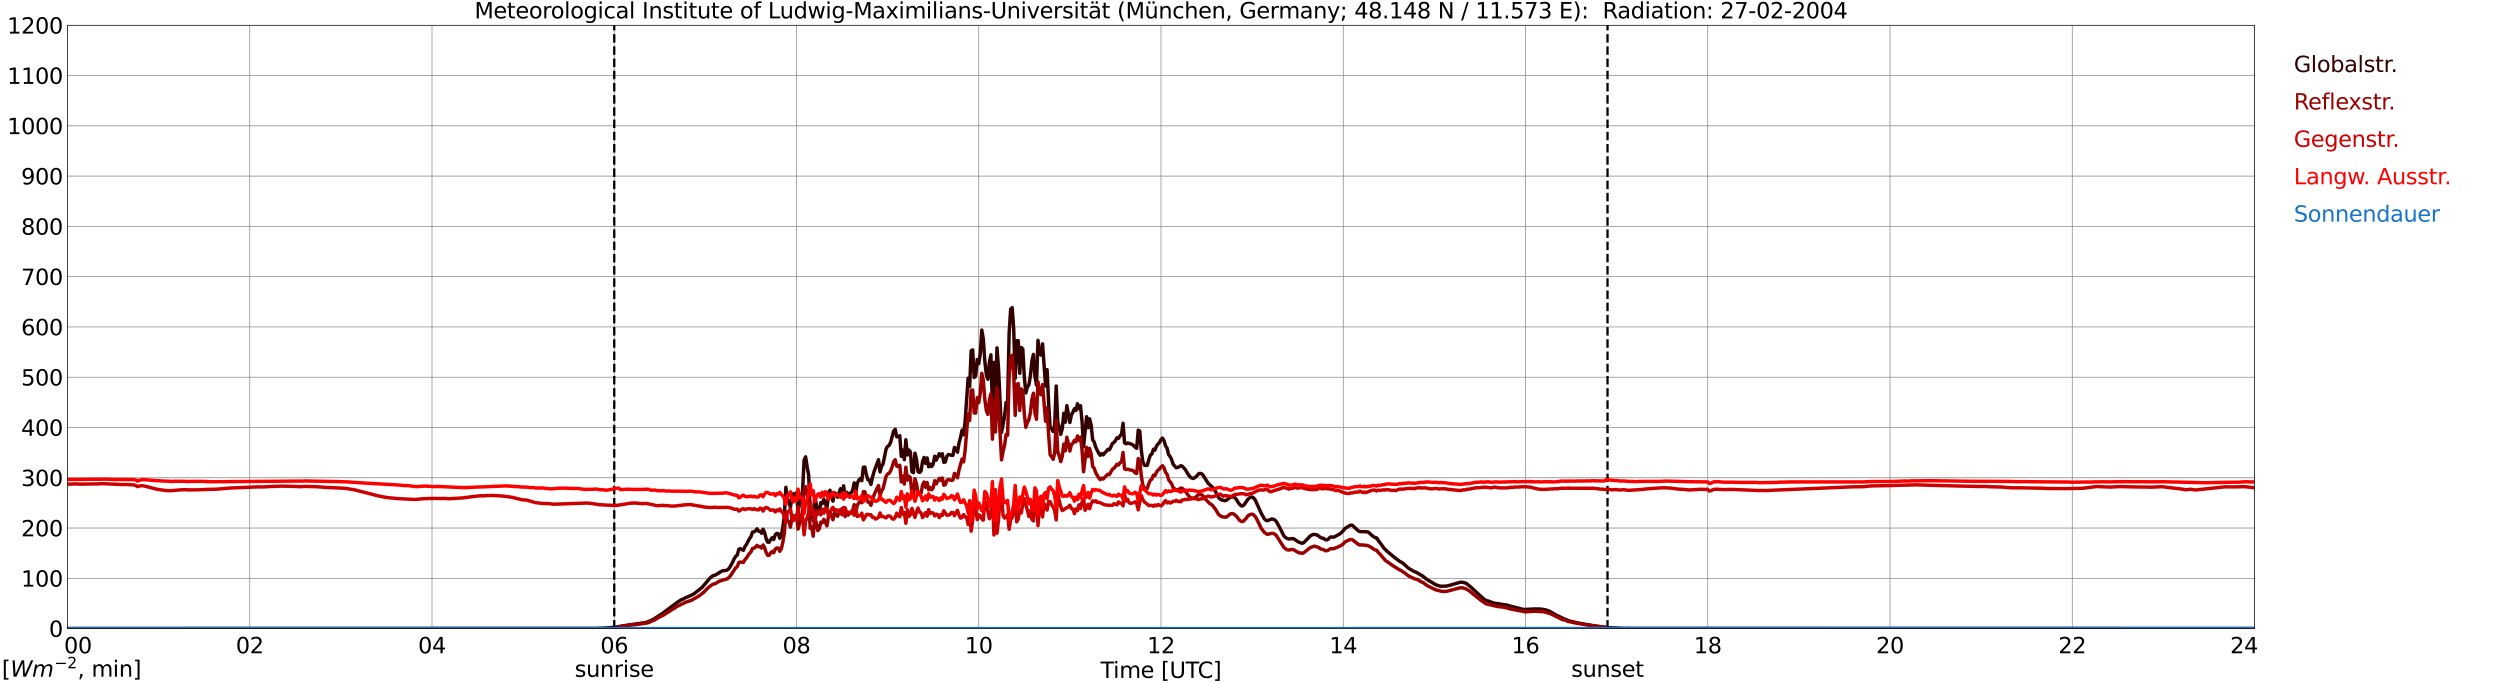 <?xml version="1.0" encoding="utf-8" standalone="no"?>
<!DOCTYPE svg PUBLIC "-//W3C//DTD SVG 1.1//EN"
  "http://www.w3.org/Graphics/SVG/1.1/DTD/svg11.dtd">
<svg xmlns:xlink="http://www.w3.org/1999/xlink" width="1085.4pt" height="296.64pt" viewBox="0 0 1085.4 296.64" xmlns="http://www.w3.org/2000/svg" version="1.1">
 <defs>
  <style type="text/css">*{stroke-linejoin: round; stroke-linecap: butt}</style>
 </defs>
 <g id="figure_1">
  <g id="patch_1">
   <path d="M 0 296.64 
L 1085.4 296.64 
L 1085.4 0 
L 0 0 
z
" style="fill: #ffffff"/>
  </g>
  <g id="axes_1">
   <g id="patch_2">
    <path d="M 29.306 272.909 
L 978.814 272.909 
L 978.814 10.976 
L 29.306 10.976 
z
" style="fill: #ffffff"/>
   </g>
   <g id="patch_3">
    <path d="M 978.814 272.909 
L 978.814 272.909 
L 978.814 10.976 
L 978.814 10.976 
z
" clip-path="url(#p4f8b5f112f)" style="fill: #d3d3d3; opacity: 0.25; stroke: #d3d3d3; stroke-linejoin: miter"/>
   </g>
   <g id="matplotlib.axis_1">
    <g id="xtick_1">
     <g id="line2d_1">
      <path d="M 29.306 272.909 
L 29.306 10.976 
" clip-path="url(#p4f8b5f112f)" style="fill: none; stroke: #808080; stroke-width: 0.3; stroke-linecap: square"/>
     </g>
     <g id="line2d_2"/>
     <g id="text_1">
      <!--    00 -->
      <g transform="translate(18.733 283.627) scale(0.095 -0.095)">
       <defs>
        <path id="DejaVuSans-20" transform="scale(0.016)"/>
        <path id="DejaVuSans-30" d="M 2034 4250 
Q 1547 4250 1301 3770 
Q 1056 3291 1056 2328 
Q 1056 1369 1301 889 
Q 1547 409 2034 409 
Q 2525 409 2770 889 
Q 3016 1369 3016 2328 
Q 3016 3291 2770 3770 
Q 2525 4250 2034 4250 
z
M 2034 4750 
Q 2819 4750 3233 4129 
Q 3647 3509 3647 2328 
Q 3647 1150 3233 529 
Q 2819 -91 2034 -91 
Q 1250 -91 836 529 
Q 422 1150 422 2328 
Q 422 3509 836 4129 
Q 1250 4750 2034 4750 
z
" transform="scale(0.016)"/>
       </defs>
       <use xlink:href="#DejaVuSans-20"/>
       <use xlink:href="#DejaVuSans-20" transform="translate(31.787 0)"/>
       <use xlink:href="#DejaVuSans-20" transform="translate(63.574 0)"/>
       <use xlink:href="#DejaVuSans-30" transform="translate(95.361 0)"/>
       <use xlink:href="#DejaVuSans-30" transform="translate(158.984 0)"/>
      </g>
     </g>
    </g>
    <g id="xtick_2">
     <g id="line2d_3">
      <path d="M 108.431 272.909 
L 108.431 10.976 
" clip-path="url(#p4f8b5f112f)" style="fill: none; stroke: #808080; stroke-width: 0.3; stroke-linecap: square"/>
     </g>
     <g id="line2d_4"/>
     <g id="text_2">
      <!-- 02 -->
      <g transform="translate(102.387 283.627) scale(0.095 -0.095)">
       <defs>
        <path id="DejaVuSans-32" d="M 1228 531 
L 3431 531 
L 3431 0 
L 469 0 
L 469 531 
Q 828 903 1448 1529 
Q 2069 2156 2228 2338 
Q 2531 2678 2651 2914 
Q 2772 3150 2772 3378 
Q 2772 3750 2511 3984 
Q 2250 4219 1831 4219 
Q 1534 4219 1204 4116 
Q 875 4013 500 3803 
L 500 4441 
Q 881 4594 1212 4672 
Q 1544 4750 1819 4750 
Q 2544 4750 2975 4387 
Q 3406 4025 3406 3419 
Q 3406 3131 3298 2873 
Q 3191 2616 2906 2266 
Q 2828 2175 2409 1742 
Q 1991 1309 1228 531 
z
" transform="scale(0.016)"/>
       </defs>
       <use xlink:href="#DejaVuSans-30"/>
       <use xlink:href="#DejaVuSans-32" transform="translate(63.623 0)"/>
      </g>
     </g>
    </g>
    <g id="xtick_3">
     <g id="line2d_5">
      <path d="M 187.557 272.909 
L 187.557 10.976 
" clip-path="url(#p4f8b5f112f)" style="fill: none; stroke: #808080; stroke-width: 0.3; stroke-linecap: square"/>
     </g>
     <g id="line2d_6"/>
     <g id="text_3">
      <!-- 04 -->
      <g transform="translate(181.513 283.627) scale(0.095 -0.095)">
       <defs>
        <path id="DejaVuSans-34" d="M 2419 4116 
L 825 1625 
L 2419 1625 
L 2419 4116 
z
M 2253 4666 
L 3047 4666 
L 3047 1625 
L 3713 1625 
L 3713 1100 
L 3047 1100 
L 3047 0 
L 2419 0 
L 2419 1100 
L 313 1100 
L 313 1709 
L 2253 4666 
z
" transform="scale(0.016)"/>
       </defs>
       <use xlink:href="#DejaVuSans-30"/>
       <use xlink:href="#DejaVuSans-34" transform="translate(63.623 0)"/>
      </g>
     </g>
    </g>
    <g id="xtick_4">
     <g id="line2d_7">
      <path d="M 266.683 272.909 
L 266.683 10.976 
" clip-path="url(#p4f8b5f112f)" style="fill: none; stroke: #808080; stroke-width: 0.3; stroke-linecap: square"/>
     </g>
     <g id="line2d_8"/>
     <g id="text_4">
      <!-- 06 -->
      <g transform="translate(260.638 283.627) scale(0.095 -0.095)">
       <defs>
        <path id="DejaVuSans-36" d="M 2113 2584 
Q 1688 2584 1439 2293 
Q 1191 2003 1191 1497 
Q 1191 994 1439 701 
Q 1688 409 2113 409 
Q 2538 409 2786 701 
Q 3034 994 3034 1497 
Q 3034 2003 2786 2293 
Q 2538 2584 2113 2584 
z
M 3366 4563 
L 3366 3988 
Q 3128 4100 2886 4159 
Q 2644 4219 2406 4219 
Q 1781 4219 1451 3797 
Q 1122 3375 1075 2522 
Q 1259 2794 1537 2939 
Q 1816 3084 2150 3084 
Q 2853 3084 3261 2657 
Q 3669 2231 3669 1497 
Q 3669 778 3244 343 
Q 2819 -91 2113 -91 
Q 1303 -91 875 529 
Q 447 1150 447 2328 
Q 447 3434 972 4092 
Q 1497 4750 2381 4750 
Q 2619 4750 2861 4703 
Q 3103 4656 3366 4563 
z
" transform="scale(0.016)"/>
       </defs>
       <use xlink:href="#DejaVuSans-30"/>
       <use xlink:href="#DejaVuSans-36" transform="translate(63.623 0)"/>
      </g>
     </g>
    </g>
    <g id="xtick_5">
     <g id="line2d_9">
      <path d="M 345.808 272.909 
L 345.808 10.976 
" clip-path="url(#p4f8b5f112f)" style="fill: none; stroke: #808080; stroke-width: 0.3; stroke-linecap: square"/>
     </g>
     <g id="line2d_10"/>
     <g id="text_5">
      <!-- 08 -->
      <g transform="translate(339.764 283.627) scale(0.095 -0.095)">
       <defs>
        <path id="DejaVuSans-38" d="M 2034 2216 
Q 1584 2216 1326 1975 
Q 1069 1734 1069 1313 
Q 1069 891 1326 650 
Q 1584 409 2034 409 
Q 2484 409 2743 651 
Q 3003 894 3003 1313 
Q 3003 1734 2745 1975 
Q 2488 2216 2034 2216 
z
M 1403 2484 
Q 997 2584 770 2862 
Q 544 3141 544 3541 
Q 544 4100 942 4425 
Q 1341 4750 2034 4750 
Q 2731 4750 3128 4425 
Q 3525 4100 3525 3541 
Q 3525 3141 3298 2862 
Q 3072 2584 2669 2484 
Q 3125 2378 3379 2068 
Q 3634 1759 3634 1313 
Q 3634 634 3220 271 
Q 2806 -91 2034 -91 
Q 1263 -91 848 271 
Q 434 634 434 1313 
Q 434 1759 690 2068 
Q 947 2378 1403 2484 
z
M 1172 3481 
Q 1172 3119 1398 2916 
Q 1625 2713 2034 2713 
Q 2441 2713 2670 2916 
Q 2900 3119 2900 3481 
Q 2900 3844 2670 4047 
Q 2441 4250 2034 4250 
Q 1625 4250 1398 4047 
Q 1172 3844 1172 3481 
z
" transform="scale(0.016)"/>
       </defs>
       <use xlink:href="#DejaVuSans-30"/>
       <use xlink:href="#DejaVuSans-38" transform="translate(63.623 0)"/>
      </g>
     </g>
    </g>
    <g id="xtick_6">
     <g id="line2d_11">
      <path d="M 424.934 272.909 
L 424.934 10.976 
" clip-path="url(#p4f8b5f112f)" style="fill: none; stroke: #808080; stroke-width: 0.3; stroke-linecap: square"/>
     </g>
     <g id="line2d_12"/>
     <g id="text_6">
      <!-- 10 -->
      <g transform="translate(418.89 283.627) scale(0.095 -0.095)">
       <defs>
        <path id="DejaVuSans-31" d="M 794 531 
L 1825 531 
L 1825 4091 
L 703 3866 
L 703 4441 
L 1819 4666 
L 2450 4666 
L 2450 531 
L 3481 531 
L 3481 0 
L 794 0 
L 794 531 
z
" transform="scale(0.016)"/>
       </defs>
       <use xlink:href="#DejaVuSans-31"/>
       <use xlink:href="#DejaVuSans-30" transform="translate(63.623 0)"/>
      </g>
     </g>
    </g>
    <g id="xtick_7">
     <g id="line2d_13">
      <path d="M 504.06 272.909 
L 504.06 10.976 
" clip-path="url(#p4f8b5f112f)" style="fill: none; stroke: #808080; stroke-width: 0.3; stroke-linecap: square"/>
     </g>
     <g id="line2d_14"/>
     <g id="text_7">
      <!-- 12 -->
      <g transform="translate(498.015 283.627) scale(0.095 -0.095)">
       <use xlink:href="#DejaVuSans-31"/>
       <use xlink:href="#DejaVuSans-32" transform="translate(63.623 0)"/>
      </g>
     </g>
    </g>
    <g id="xtick_8">
     <g id="line2d_15">
      <path d="M 583.185 272.909 
L 583.185 10.976 
" clip-path="url(#p4f8b5f112f)" style="fill: none; stroke: #808080; stroke-width: 0.3; stroke-linecap: square"/>
     </g>
     <g id="line2d_16"/>
     <g id="text_8">
      <!-- 14 -->
      <g transform="translate(577.141 283.627) scale(0.095 -0.095)">
       <use xlink:href="#DejaVuSans-31"/>
       <use xlink:href="#DejaVuSans-34" transform="translate(63.623 0)"/>
      </g>
     </g>
    </g>
    <g id="xtick_9">
     <g id="line2d_17">
      <path d="M 662.311 272.909 
L 662.311 10.976 
" clip-path="url(#p4f8b5f112f)" style="fill: none; stroke: #808080; stroke-width: 0.3; stroke-linecap: square"/>
     </g>
     <g id="line2d_18"/>
     <g id="text_9">
      <!-- 16 -->
      <g transform="translate(656.267 283.627) scale(0.095 -0.095)">
       <use xlink:href="#DejaVuSans-31"/>
       <use xlink:href="#DejaVuSans-36" transform="translate(63.623 0)"/>
      </g>
     </g>
    </g>
    <g id="xtick_10">
     <g id="line2d_19">
      <path d="M 741.437 272.909 
L 741.437 10.976 
" clip-path="url(#p4f8b5f112f)" style="fill: none; stroke: #808080; stroke-width: 0.3; stroke-linecap: square"/>
     </g>
     <g id="line2d_20"/>
     <g id="text_10">
      <!-- 18 -->
      <g transform="translate(735.392 283.627) scale(0.095 -0.095)">
       <use xlink:href="#DejaVuSans-31"/>
       <use xlink:href="#DejaVuSans-38" transform="translate(63.623 0)"/>
      </g>
     </g>
    </g>
    <g id="xtick_11">
     <g id="line2d_21">
      <path d="M 820.562 272.909 
L 820.562 10.976 
" clip-path="url(#p4f8b5f112f)" style="fill: none; stroke: #808080; stroke-width: 0.3; stroke-linecap: square"/>
     </g>
     <g id="line2d_22"/>
     <g id="text_11">
      <!-- 20 -->
      <g transform="translate(814.518 283.627) scale(0.095 -0.095)">
       <use xlink:href="#DejaVuSans-32"/>
       <use xlink:href="#DejaVuSans-30" transform="translate(63.623 0)"/>
      </g>
     </g>
    </g>
    <g id="xtick_12">
     <g id="line2d_23">
      <path d="M 899.688 272.909 
L 899.688 10.976 
" clip-path="url(#p4f8b5f112f)" style="fill: none; stroke: #808080; stroke-width: 0.3; stroke-linecap: square"/>
     </g>
     <g id="line2d_24"/>
     <g id="text_12">
      <!-- 22 -->
      <g transform="translate(893.644 283.627) scale(0.095 -0.095)">
       <use xlink:href="#DejaVuSans-32"/>
       <use xlink:href="#DejaVuSans-32" transform="translate(63.623 0)"/>
      </g>
     </g>
    </g>
    <g id="xtick_13">
     <g id="line2d_25">
      <path d="M 978.814 272.909 
L 978.814 10.976 
" clip-path="url(#p4f8b5f112f)" style="fill: none; stroke: #808080; stroke-width: 0.3; stroke-linecap: square"/>
     </g>
     <g id="line2d_26"/>
     <g id="text_13">
      <!-- 24    -->
      <g transform="translate(968.241 283.627) scale(0.095 -0.095)">
       <use xlink:href="#DejaVuSans-32"/>
       <use xlink:href="#DejaVuSans-34" transform="translate(63.623 0)"/>
       <use xlink:href="#DejaVuSans-20" transform="translate(127.246 0)"/>
       <use xlink:href="#DejaVuSans-20" transform="translate(159.033 0)"/>
       <use xlink:href="#DejaVuSans-20" transform="translate(190.82 0)"/>
      </g>
     </g>
    </g>
    <g id="text_14">
     <!-- Time [UTC] -->
     <g transform="translate(477.806 294.322) scale(0.095 -0.095)">
      <defs>
       <path id="DejaVuSans-54" d="M -19 4666 
L 3928 4666 
L 3928 4134 
L 2272 4134 
L 2272 0 
L 1638 0 
L 1638 4134 
L -19 4134 
L -19 4666 
z
" transform="scale(0.016)"/>
       <path id="DejaVuSans-69" d="M 603 3500 
L 1178 3500 
L 1178 0 
L 603 0 
L 603 3500 
z
M 603 4863 
L 1178 4863 
L 1178 4134 
L 603 4134 
L 603 4863 
z
" transform="scale(0.016)"/>
       <path id="DejaVuSans-6d" d="M 3328 2828 
Q 3544 3216 3844 3400 
Q 4144 3584 4550 3584 
Q 5097 3584 5394 3201 
Q 5691 2819 5691 2113 
L 5691 0 
L 5113 0 
L 5113 2094 
Q 5113 2597 4934 2840 
Q 4756 3084 4391 3084 
Q 3944 3084 3684 2787 
Q 3425 2491 3425 1978 
L 3425 0 
L 2847 0 
L 2847 2094 
Q 2847 2600 2669 2842 
Q 2491 3084 2119 3084 
Q 1678 3084 1418 2786 
Q 1159 2488 1159 1978 
L 1159 0 
L 581 0 
L 581 3500 
L 1159 3500 
L 1159 2956 
Q 1356 3278 1631 3431 
Q 1906 3584 2284 3584 
Q 2666 3584 2933 3390 
Q 3200 3197 3328 2828 
z
" transform="scale(0.016)"/>
       <path id="DejaVuSans-65" d="M 3597 1894 
L 3597 1613 
L 953 1613 
Q 991 1019 1311 708 
Q 1631 397 2203 397 
Q 2534 397 2845 478 
Q 3156 559 3463 722 
L 3463 178 
Q 3153 47 2828 -22 
Q 2503 -91 2169 -91 
Q 1331 -91 842 396 
Q 353 884 353 1716 
Q 353 2575 817 3079 
Q 1281 3584 2069 3584 
Q 2775 3584 3186 3129 
Q 3597 2675 3597 1894 
z
M 3022 2063 
Q 3016 2534 2758 2815 
Q 2500 3097 2075 3097 
Q 1594 3097 1305 2825 
Q 1016 2553 972 2059 
L 3022 2063 
z
" transform="scale(0.016)"/>
       <path id="DejaVuSans-5b" d="M 550 4863 
L 1875 4863 
L 1875 4416 
L 1125 4416 
L 1125 -397 
L 1875 -397 
L 1875 -844 
L 550 -844 
L 550 4863 
z
" transform="scale(0.016)"/>
       <path id="DejaVuSans-55" d="M 556 4666 
L 1191 4666 
L 1191 1831 
Q 1191 1081 1462 751 
Q 1734 422 2344 422 
Q 2950 422 3222 751 
Q 3494 1081 3494 1831 
L 3494 4666 
L 4128 4666 
L 4128 1753 
Q 4128 841 3676 375 
Q 3225 -91 2344 -91 
Q 1459 -91 1007 375 
Q 556 841 556 1753 
L 556 4666 
z
" transform="scale(0.016)"/>
       <path id="DejaVuSans-43" d="M 4122 4306 
L 4122 3641 
Q 3803 3938 3442 4084 
Q 3081 4231 2675 4231 
Q 1875 4231 1450 3742 
Q 1025 3253 1025 2328 
Q 1025 1406 1450 917 
Q 1875 428 2675 428 
Q 3081 428 3442 575 
Q 3803 722 4122 1019 
L 4122 359 
Q 3791 134 3420 21 
Q 3050 -91 2638 -91 
Q 1578 -91 968 557 
Q 359 1206 359 2328 
Q 359 3453 968 4101 
Q 1578 4750 2638 4750 
Q 3056 4750 3426 4639 
Q 3797 4528 4122 4306 
z
" transform="scale(0.016)"/>
       <path id="DejaVuSans-5d" d="M 1947 4863 
L 1947 -844 
L 622 -844 
L 622 -397 
L 1369 -397 
L 1369 4416 
L 622 4416 
L 622 4863 
L 1947 4863 
z
" transform="scale(0.016)"/>
      </defs>
      <use xlink:href="#DejaVuSans-54"/>
      <use xlink:href="#DejaVuSans-69" transform="translate(57.959 0)"/>
      <use xlink:href="#DejaVuSans-6d" transform="translate(85.742 0)"/>
      <use xlink:href="#DejaVuSans-65" transform="translate(183.154 0)"/>
      <use xlink:href="#DejaVuSans-20" transform="translate(244.678 0)"/>
      <use xlink:href="#DejaVuSans-5b" transform="translate(276.465 0)"/>
      <use xlink:href="#DejaVuSans-55" transform="translate(315.479 0)"/>
      <use xlink:href="#DejaVuSans-54" transform="translate(388.672 0)"/>
      <use xlink:href="#DejaVuSans-43" transform="translate(443.881 0)"/>
      <use xlink:href="#DejaVuSans-5d" transform="translate(513.705 0)"/>
     </g>
    </g>
   </g>
   <g id="matplotlib.axis_2">
    <g id="ytick_1">
     <g id="line2d_27">
      <path d="M 29.306 272.909 
L 978.814 272.909 
" clip-path="url(#p4f8b5f112f)" style="fill: none; stroke: #808080; stroke-width: 0.3; stroke-linecap: square"/>
     </g>
     <g id="line2d_28"/>
     <g id="text_15">
      <!-- 0 -->
      <g transform="translate(21.261 276.518) scale(0.095 -0.095)">
       <use xlink:href="#DejaVuSans-30"/>
      </g>
     </g>
    </g>
    <g id="ytick_2">
     <g id="line2d_29">
      <path d="M 29.306 251.081 
L 978.814 251.081 
" clip-path="url(#p4f8b5f112f)" style="fill: none; stroke: #808080; stroke-width: 0.3; stroke-linecap: square"/>
     </g>
     <g id="line2d_30"/>
     <g id="text_16">
      <!-- 100 -->
      <g transform="translate(9.173 254.69) scale(0.095 -0.095)">
       <use xlink:href="#DejaVuSans-31"/>
       <use xlink:href="#DejaVuSans-30" transform="translate(63.623 0)"/>
       <use xlink:href="#DejaVuSans-30" transform="translate(127.246 0)"/>
      </g>
     </g>
    </g>
    <g id="ytick_3">
     <g id="line2d_31">
      <path d="M 29.306 229.253 
L 978.814 229.253 
" clip-path="url(#p4f8b5f112f)" style="fill: none; stroke: #808080; stroke-width: 0.3; stroke-linecap: square"/>
     </g>
     <g id="line2d_32"/>
     <g id="text_17">
      <!-- 200 -->
      <g transform="translate(9.173 232.863) scale(0.095 -0.095)">
       <use xlink:href="#DejaVuSans-32"/>
       <use xlink:href="#DejaVuSans-30" transform="translate(63.623 0)"/>
       <use xlink:href="#DejaVuSans-30" transform="translate(127.246 0)"/>
      </g>
     </g>
    </g>
    <g id="ytick_4">
     <g id="line2d_33">
      <path d="M 29.306 207.426 
L 978.814 207.426 
" clip-path="url(#p4f8b5f112f)" style="fill: none; stroke: #808080; stroke-width: 0.3; stroke-linecap: square"/>
     </g>
     <g id="line2d_34"/>
     <g id="text_18">
      <!-- 300 -->
      <g transform="translate(9.173 211.035) scale(0.095 -0.095)">
       <defs>
        <path id="DejaVuSans-33" d="M 2597 2516 
Q 3050 2419 3304 2112 
Q 3559 1806 3559 1356 
Q 3559 666 3084 287 
Q 2609 -91 1734 -91 
Q 1441 -91 1130 -33 
Q 819 25 488 141 
L 488 750 
Q 750 597 1062 519 
Q 1375 441 1716 441 
Q 2309 441 2620 675 
Q 2931 909 2931 1356 
Q 2931 1769 2642 2001 
Q 2353 2234 1838 2234 
L 1294 2234 
L 1294 2753 
L 1863 2753 
Q 2328 2753 2575 2939 
Q 2822 3125 2822 3475 
Q 2822 3834 2567 4026 
Q 2313 4219 1838 4219 
Q 1578 4219 1281 4162 
Q 984 4106 628 3988 
L 628 4550 
Q 988 4650 1302 4700 
Q 1616 4750 1894 4750 
Q 2613 4750 3031 4423 
Q 3450 4097 3450 3541 
Q 3450 3153 3228 2886 
Q 3006 2619 2597 2516 
z
" transform="scale(0.016)"/>
       </defs>
       <use xlink:href="#DejaVuSans-33"/>
       <use xlink:href="#DejaVuSans-30" transform="translate(63.623 0)"/>
       <use xlink:href="#DejaVuSans-30" transform="translate(127.246 0)"/>
      </g>
     </g>
    </g>
    <g id="ytick_5">
     <g id="line2d_35">
      <path d="M 29.306 185.598 
L 978.814 185.598 
" clip-path="url(#p4f8b5f112f)" style="fill: none; stroke: #808080; stroke-width: 0.3; stroke-linecap: square"/>
     </g>
     <g id="line2d_36"/>
     <g id="text_19">
      <!-- 400 -->
      <g transform="translate(9.173 189.207) scale(0.095 -0.095)">
       <use xlink:href="#DejaVuSans-34"/>
       <use xlink:href="#DejaVuSans-30" transform="translate(63.623 0)"/>
       <use xlink:href="#DejaVuSans-30" transform="translate(127.246 0)"/>
      </g>
     </g>
    </g>
    <g id="ytick_6">
     <g id="line2d_37">
      <path d="M 29.306 163.77 
L 978.814 163.77 
" clip-path="url(#p4f8b5f112f)" style="fill: none; stroke: #808080; stroke-width: 0.3; stroke-linecap: square"/>
     </g>
     <g id="line2d_38"/>
     <g id="text_20">
      <!-- 500 -->
      <g transform="translate(9.173 167.379) scale(0.095 -0.095)">
       <defs>
        <path id="DejaVuSans-35" d="M 691 4666 
L 3169 4666 
L 3169 4134 
L 1269 4134 
L 1269 2991 
Q 1406 3038 1543 3061 
Q 1681 3084 1819 3084 
Q 2600 3084 3056 2656 
Q 3513 2228 3513 1497 
Q 3513 744 3044 326 
Q 2575 -91 1722 -91 
Q 1428 -91 1123 -41 
Q 819 9 494 109 
L 494 744 
Q 775 591 1075 516 
Q 1375 441 1709 441 
Q 2250 441 2565 725 
Q 2881 1009 2881 1497 
Q 2881 1984 2565 2268 
Q 2250 2553 1709 2553 
Q 1456 2553 1204 2497 
Q 953 2441 691 2322 
L 691 4666 
z
" transform="scale(0.016)"/>
       </defs>
       <use xlink:href="#DejaVuSans-35"/>
       <use xlink:href="#DejaVuSans-30" transform="translate(63.623 0)"/>
       <use xlink:href="#DejaVuSans-30" transform="translate(127.246 0)"/>
      </g>
     </g>
    </g>
    <g id="ytick_7">
     <g id="line2d_39">
      <path d="M 29.306 141.942 
L 978.814 141.942 
" clip-path="url(#p4f8b5f112f)" style="fill: none; stroke: #808080; stroke-width: 0.3; stroke-linecap: square"/>
     </g>
     <g id="line2d_40"/>
     <g id="text_21">
      <!-- 600 -->
      <g transform="translate(9.173 145.551) scale(0.095 -0.095)">
       <use xlink:href="#DejaVuSans-36"/>
       <use xlink:href="#DejaVuSans-30" transform="translate(63.623 0)"/>
       <use xlink:href="#DejaVuSans-30" transform="translate(127.246 0)"/>
      </g>
     </g>
    </g>
    <g id="ytick_8">
     <g id="line2d_41">
      <path d="M 29.306 120.114 
L 978.814 120.114 
" clip-path="url(#p4f8b5f112f)" style="fill: none; stroke: #808080; stroke-width: 0.3; stroke-linecap: square"/>
     </g>
     <g id="line2d_42"/>
     <g id="text_22">
      <!-- 700 -->
      <g transform="translate(9.173 123.724) scale(0.095 -0.095)">
       <defs>
        <path id="DejaVuSans-37" d="M 525 4666 
L 3525 4666 
L 3525 4397 
L 1831 0 
L 1172 0 
L 2766 4134 
L 525 4134 
L 525 4666 
z
" transform="scale(0.016)"/>
       </defs>
       <use xlink:href="#DejaVuSans-37"/>
       <use xlink:href="#DejaVuSans-30" transform="translate(63.623 0)"/>
       <use xlink:href="#DejaVuSans-30" transform="translate(127.246 0)"/>
      </g>
     </g>
    </g>
    <g id="ytick_9">
     <g id="line2d_43">
      <path d="M 29.306 98.287 
L 978.814 98.287 
" clip-path="url(#p4f8b5f112f)" style="fill: none; stroke: #808080; stroke-width: 0.3; stroke-linecap: square"/>
     </g>
     <g id="line2d_44"/>
     <g id="text_23">
      <!-- 800 -->
      <g transform="translate(9.173 101.896) scale(0.095 -0.095)">
       <use xlink:href="#DejaVuSans-38"/>
       <use xlink:href="#DejaVuSans-30" transform="translate(63.623 0)"/>
       <use xlink:href="#DejaVuSans-30" transform="translate(127.246 0)"/>
      </g>
     </g>
    </g>
    <g id="ytick_10">
     <g id="line2d_45">
      <path d="M 29.306 76.459 
L 978.814 76.459 
" clip-path="url(#p4f8b5f112f)" style="fill: none; stroke: #808080; stroke-width: 0.3; stroke-linecap: square"/>
     </g>
     <g id="line2d_46"/>
     <g id="text_24">
      <!-- 900 -->
      <g transform="translate(9.173 80.068) scale(0.095 -0.095)">
       <defs>
        <path id="DejaVuSans-39" d="M 703 97 
L 703 672 
Q 941 559 1184 500 
Q 1428 441 1663 441 
Q 2288 441 2617 861 
Q 2947 1281 2994 2138 
Q 2813 1869 2534 1725 
Q 2256 1581 1919 1581 
Q 1219 1581 811 2004 
Q 403 2428 403 3163 
Q 403 3881 828 4315 
Q 1253 4750 1959 4750 
Q 2769 4750 3195 4129 
Q 3622 3509 3622 2328 
Q 3622 1225 3098 567 
Q 2575 -91 1691 -91 
Q 1453 -91 1209 -44 
Q 966 3 703 97 
z
M 1959 2075 
Q 2384 2075 2632 2365 
Q 2881 2656 2881 3163 
Q 2881 3666 2632 3958 
Q 2384 4250 1959 4250 
Q 1534 4250 1286 3958 
Q 1038 3666 1038 3163 
Q 1038 2656 1286 2365 
Q 1534 2075 1959 2075 
z
" transform="scale(0.016)"/>
       </defs>
       <use xlink:href="#DejaVuSans-39"/>
       <use xlink:href="#DejaVuSans-30" transform="translate(63.623 0)"/>
       <use xlink:href="#DejaVuSans-30" transform="translate(127.246 0)"/>
      </g>
     </g>
    </g>
    <g id="ytick_11">
     <g id="line2d_47">
      <path d="M 29.306 54.631 
L 978.814 54.631 
" clip-path="url(#p4f8b5f112f)" style="fill: none; stroke: #808080; stroke-width: 0.3; stroke-linecap: square"/>
     </g>
     <g id="line2d_48"/>
     <g id="text_25">
      <!-- 1000 -->
      <g transform="translate(3.128 58.24) scale(0.095 -0.095)">
       <use xlink:href="#DejaVuSans-31"/>
       <use xlink:href="#DejaVuSans-30" transform="translate(63.623 0)"/>
       <use xlink:href="#DejaVuSans-30" transform="translate(127.246 0)"/>
       <use xlink:href="#DejaVuSans-30" transform="translate(190.869 0)"/>
      </g>
     </g>
    </g>
    <g id="ytick_12">
     <g id="line2d_49">
      <path d="M 29.306 32.803 
L 978.814 32.803 
" clip-path="url(#p4f8b5f112f)" style="fill: none; stroke: #808080; stroke-width: 0.3; stroke-linecap: square"/>
     </g>
     <g id="line2d_50"/>
     <g id="text_26">
      <!-- 1100 -->
      <g transform="translate(3.128 36.413) scale(0.095 -0.095)">
       <use xlink:href="#DejaVuSans-31"/>
       <use xlink:href="#DejaVuSans-31" transform="translate(63.623 0)"/>
       <use xlink:href="#DejaVuSans-30" transform="translate(127.246 0)"/>
       <use xlink:href="#DejaVuSans-30" transform="translate(190.869 0)"/>
      </g>
     </g>
    </g>
    <g id="ytick_13">
     <g id="line2d_51">
      <path d="M 29.306 10.976 
L 978.814 10.976 
" clip-path="url(#p4f8b5f112f)" style="fill: none; stroke: #808080; stroke-width: 0.3; stroke-linecap: square"/>
     </g>
     <g id="line2d_52"/>
     <g id="text_27">
      <!-- 1200 -->
      <g transform="translate(3.128 14.585) scale(0.095 -0.095)">
       <use xlink:href="#DejaVuSans-31"/>
       <use xlink:href="#DejaVuSans-32" transform="translate(63.623 0)"/>
       <use xlink:href="#DejaVuSans-30" transform="translate(127.246 0)"/>
       <use xlink:href="#DejaVuSans-30" transform="translate(190.869 0)"/>
      </g>
     </g>
    </g>
   </g>
   <g id="line2d_53">
    <path d="M 266.683 272.909 
L 266.683 10.976 
" clip-path="url(#p4f8b5f112f)" style="fill: none; stroke-dasharray: 3.7,1.6; stroke-dashoffset: 0; stroke: #000000"/>
   </g>
   <g id="line2d_54">
    <path d="M 697.918 272.909 
L 697.918 10.976 
" clip-path="url(#p4f8b5f112f)" style="fill: none; stroke-dasharray: 3.7,1.6; stroke-dashoffset: 0; stroke: #000000"/>
   </g>
   <g id="line2d_55">
    <path d="M 29.306 272.909 
L 259.43 272.848 
L 260.089 272.756 
L 260.748 272.802 
L 262.067 272.71 
L 267.342 272.3 
L 270.639 271.704 
L 280.53 270.239 
L 282.508 269.462 
L 283.827 268.775 
L 287.783 266.212 
L 294.377 261.27 
L 295.696 260.447 
L 296.355 260.218 
L 297.674 259.487 
L 298.992 258.937 
L 300.311 258.341 
L 301.63 257.564 
L 304.927 254.91 
L 308.224 250.974 
L 309.543 249.922 
L 310.202 249.83 
L 310.861 249.509 
L 312.839 248.274 
L 313.499 247.909 
L 314.158 247.726 
L 314.818 247.726 
L 315.477 247.589 
L 316.136 247.176 
L 316.796 246.399 
L 318.114 244.02 
L 318.774 242.555 
L 319.433 241.503 
L 320.093 240.999 
L 320.752 238.482 
L 321.411 238.207 
L 322.73 238.94 
L 323.39 237.338 
L 324.049 236.424 
L 325.368 233.907 
L 326.027 233.036 
L 326.686 231.024 
L 327.346 230.932 
L 328.005 230.473 
L 328.665 229.605 
L 329.324 230.611 
L 329.983 230.657 
L 330.643 231.526 
L 331.302 229.788 
L 331.961 231.207 
L 332.621 233.769 
L 333.28 235.369 
L 333.94 235.415 
L 334.599 234.18 
L 335.258 233.449 
L 335.918 234.226 
L 336.577 232.167 
L 337.236 231.571 
L 337.896 231.709 
L 338.555 233.678 
L 339.215 232.488 
L 339.874 229.009 
L 340.533 223.657 
L 341.193 211.575 
L 341.852 216.746 
L 342.512 217.386 
L 343.171 220.406 
L 343.83 215.327 
L 344.49 214.321 
L 345.149 215.006 
L 345.808 213.908 
L 346.468 221.917 
L 348.446 213.085 
L 349.105 199.814 
L 349.765 198.35 
L 350.424 202.698 
L 351.083 206.175 
L 351.743 221.55 
L 352.402 220.957 
L 353.062 226.082 
L 353.721 215.831 
L 354.38 218.804 
L 355.04 223.152 
L 355.699 222.009 
L 356.359 218.211 
L 357.018 218.621 
L 357.677 216.838 
L 358.337 218.348 
L 358.996 220.636 
L 359.655 215.648 
L 360.315 212.856 
L 360.974 214.96 
L 361.634 217.569 
L 362.293 213.954 
L 362.952 214.413 
L 363.612 215.877 
L 364.93 212.169 
L 365.59 214.96 
L 366.249 210.933 
L 366.909 215.831 
L 367.568 213.725 
L 368.227 215.19 
L 368.887 214.138 
L 369.546 214.138 
L 370.206 212.81 
L 370.865 209.652 
L 371.524 214.092 
L 372.184 209.881 
L 372.843 208.462 
L 373.502 207.777 
L 374.162 208.692 
L 374.821 202.881 
L 375.481 202.789 
L 376.14 206.129 
L 376.799 208.279 
L 377.459 208.417 
L 378.118 210.34 
L 378.777 207.273 
L 379.437 204.848 
L 381.415 199.585 
L 382.074 204.893 
L 382.734 202.468 
L 383.393 201.37 
L 384.712 194.918 
L 385.371 193.774 
L 386.031 193.408 
L 386.69 191.943 
L 388.009 187.139 
L 388.668 186.408 
L 389.328 189.656 
L 389.987 189.564 
L 390.646 189.197 
L 391.306 198.12 
L 391.965 195.377 
L 392.624 199.585 
L 393.284 190.937 
L 393.943 197.527 
L 394.603 195.377 
L 395.262 196.2 
L 395.921 204.848 
L 396.581 205.214 
L 397.24 196.747 
L 397.899 199.402 
L 398.559 204.71 
L 399.218 205.123 
L 399.878 204.527 
L 400.537 200.318 
L 401.196 198.625 
L 401.856 201.187 
L 402.515 198.808 
L 403.175 202.652 
L 403.834 201.462 
L 404.493 202.56 
L 405.153 201.508 
L 405.812 198.075 
L 406.471 199.768 
L 407.79 196.977 
L 408.45 197.983 
L 409.109 196.977 
L 409.768 200.729 
L 410.428 200.545 
L 411.087 198.12 
L 411.746 197.343 
L 412.406 197.435 
L 413.065 197.664 
L 413.725 197.664 
L 414.384 194.231 
L 415.043 194.872 
L 415.703 196.337 
L 416.362 192.401 
L 417.022 189.931 
L 417.681 186.772 
L 418.34 188.741 
L 419 183.249 
L 420.318 164.213 
L 420.978 167.874 
L 421.637 152.315 
L 422.297 151.902 
L 422.956 163.892 
L 423.615 163.115 
L 424.275 156.067 
L 424.934 157.898 
L 425.593 153.642 
L 426.253 143.3 
L 426.912 147.144 
L 427.572 156.89 
L 428.231 162.748 
L 428.89 164.669 
L 429.55 157.211 
L 430.209 154.054 
L 430.869 176.98 
L 431.528 157.348 
L 432.187 173.638 
L 432.847 151.034 
L 433.506 159.59 
L 434.825 187.689 
L 436.144 180.732 
L 436.803 174.693 
L 437.462 174.965 
L 438.122 144.765 
L 438.781 134.239 
L 439.44 133.554 
L 440.1 142.66 
L 440.759 164.305 
L 441.419 147.921 
L 442.078 147.921 
L 442.737 162.061 
L 443.397 150.85 
L 444.056 151.538 
L 444.716 163.663 
L 445.375 170.62 
L 446.034 168.057 
L 446.694 167.142 
L 447.353 163.161 
L 448.012 156.755 
L 448.672 153.871 
L 449.331 163.342 
L 449.991 167.186 
L 450.65 147.786 
L 451.309 153.504 
L 451.969 154.146 
L 452.628 149.294 
L 453.947 167.599 
L 454.606 160.507 
L 455.266 174.965 
L 455.925 185.399 
L 456.584 186.224 
L 457.244 187.322 
L 457.903 184.393 
L 458.563 167.599 
L 459.222 183.249 
L 459.881 185.445 
L 460.541 188.558 
L 461.2 186.087 
L 461.859 179.405 
L 462.519 183.295 
L 463.178 176.111 
L 464.497 183.432 
L 465.156 180.136 
L 465.816 178.947 
L 466.475 177.436 
L 467.134 178.216 
L 467.794 175.286 
L 468.453 177.436 
L 469.113 176.155 
L 469.772 182.837 
L 470.431 194.004 
L 471.75 180.916 
L 472.409 185.72 
L 473.069 181.83 
L 473.728 184.53 
L 474.388 190.983 
L 475.047 191.851 
L 475.706 194.139 
L 477.025 196.793 
L 477.685 197.664 
L 478.344 196.931 
L 479.003 197.481 
L 479.663 196.566 
L 480.322 195.97 
L 480.981 195.102 
L 481.641 195.285 
L 482.3 194.049 
L 482.96 192.493 
L 483.619 192.126 
L 484.278 191.304 
L 484.938 190.068 
L 485.597 190.295 
L 486.256 189.151 
L 486.916 188.649 
L 487.575 183.753 
L 488.235 192.264 
L 488.894 192.677 
L 489.553 192.31 
L 491.532 192.949 
L 492.191 193.454 
L 492.85 194.185 
L 493.51 194.643 
L 494.169 186.772 
L 494.828 187.139 
L 495.488 195.377 
L 496.147 200.318 
L 496.807 201.964 
L 497.466 202.102 
L 498.125 202.01 
L 498.785 199.493 
L 499.444 197.572 
L 500.103 197.114 
L 500.763 195.056 
L 501.422 195.42 
L 502.082 193.729 
L 502.741 192.768 
L 503.4 192.126 
L 504.06 190.845 
L 504.719 190.206 
L 505.379 191.349 
L 506.038 193.591 
L 506.697 194.597 
L 507.357 197.389 
L 508.016 198.212 
L 508.675 199.539 
L 509.335 201.6 
L 510.654 203.064 
L 511.313 202.927 
L 511.972 202.652 
L 512.632 202.193 
L 513.291 202.423 
L 514.61 203.841 
L 515.929 206.083 
L 516.588 206.954 
L 517.247 207.456 
L 517.907 207.731 
L 518.566 207.502 
L 519.226 206.998 
L 520.544 205.581 
L 521.204 205.535 
L 521.863 205.762 
L 522.522 206.633 
L 524.501 209.789 
L 526.479 211.621 
L 527.138 212.398 
L 527.797 213.542 
L 528.457 215.006 
L 529.116 216.15 
L 529.776 216.7 
L 530.435 217.067 
L 531.754 217.386 
L 532.413 217.204 
L 533.732 216.196 
L 534.391 215.786 
L 535.051 215.694 
L 535.71 215.786 
L 536.369 216.333 
L 537.029 217.204 
L 537.688 218.348 
L 538.348 219.125 
L 539.007 219.675 
L 539.666 219.584 
L 540.326 218.896 
L 541.644 216.975 
L 542.304 216.288 
L 542.963 215.831 
L 543.623 215.786 
L 544.282 216.196 
L 544.941 217.021 
L 546.919 221.367 
L 547.579 222.832 
L 548.898 225.211 
L 549.557 225.853 
L 550.216 226.082 
L 551.535 225.532 
L 552.195 225.302 
L 552.854 225.44 
L 553.513 225.761 
L 554.173 226.492 
L 555.491 228.871 
L 557.47 232.761 
L 558.129 233.357 
L 558.788 233.769 
L 559.448 233.996 
L 561.426 233.815 
L 562.085 234.18 
L 563.404 235.097 
L 564.063 235.461 
L 565.382 235.874 
L 566.042 235.599 
L 568.02 233.586 
L 568.679 232.853 
L 569.998 232.03 
L 570.657 232.03 
L 571.976 232.305 
L 573.295 233.357 
L 573.954 233.632 
L 574.613 233.678 
L 575.273 234.271 
L 575.932 234.409 
L 576.592 234.18 
L 577.251 233.449 
L 577.91 233.082 
L 578.57 233.219 
L 579.229 233.128 
L 581.207 232.076 
L 581.867 231.709 
L 583.185 230.428 
L 583.845 229.513 
L 585.164 228.69 
L 585.823 228.278 
L 586.482 228.003 
L 587.142 228.048 
L 589.779 230.519 
L 590.439 230.794 
L 593.736 230.886 
L 594.395 231.299 
L 595.714 232.534 
L 597.032 233.449 
L 597.692 233.54 
L 598.351 234.592 
L 599.67 236.332 
L 600.989 238.161 
L 602.307 239.397 
L 604.945 241.638 
L 607.582 243.653 
L 608.901 244.384 
L 610.22 245.528 
L 611.539 246.72 
L 613.517 247.864 
L 614.176 248.228 
L 614.836 248.457 
L 617.473 249.968 
L 619.451 251.524 
L 623.408 253.903 
L 625.386 254.543 
L 628.023 254.453 
L 630.001 253.949 
L 631.98 253.353 
L 633.958 252.805 
L 634.617 252.76 
L 635.936 253.035 
L 636.595 253.307 
L 638.573 254.864 
L 642.53 258.57 
L 644.508 260.31 
L 645.167 260.677 
L 646.486 261.041 
L 648.464 261.82 
L 654.399 262.735 
L 655.717 263.147 
L 657.695 263.649 
L 660.992 264.475 
L 661.652 264.612 
L 666.267 264.383 
L 668.905 264.429 
L 670.883 264.747 
L 672.202 265.16 
L 672.861 265.435 
L 675.499 266.991 
L 679.455 268.866 
L 680.114 269.095 
L 680.774 269.462 
L 683.411 270.102 
L 684.73 270.423 
L 686.708 270.789 
L 688.686 271.11 
L 691.324 271.566 
L 693.302 271.887 
L 695.28 272.116 
L 698.577 272.527 
L 701.215 272.618 
L 702.533 272.71 
L 704.511 272.802 
L 705.171 272.894 
L 706.49 272.802 
L 708.468 272.848 
L 978.154 272.909 
L 978.154 272.909 
" clip-path="url(#p4f8b5f112f)" style="fill: none; stroke: #330000; stroke-width: 1.5; stroke-linecap: square"/>
   </g>
   <g id="line2d_56">
    <path d="M 29.306 272.909 
L 268.661 272.909 
L 269.32 272.02 
L 269.98 271.833 
L 271.958 271.601 
L 274.595 271.228 
L 275.255 271.276 
L 281.189 270.438 
L 281.849 270.204 
L 282.508 269.833 
L 284.486 269.041 
L 285.145 268.53 
L 288.442 266.808 
L 289.102 266.341 
L 289.761 266.016 
L 291.739 264.667 
L 293.058 263.922 
L 293.717 263.364 
L 295.036 262.805 
L 295.696 262.386 
L 296.355 262.152 
L 297.674 261.456 
L 299.652 260.803 
L 300.311 260.57 
L 303.608 258.662 
L 305.586 257.079 
L 307.564 255.078 
L 308.883 254.054 
L 309.543 253.637 
L 310.202 253.497 
L 310.861 253.218 
L 312.18 252.38 
L 314.818 251.542 
L 315.477 251.448 
L 316.136 251.029 
L 316.796 250.378 
L 317.455 249.54 
L 319.433 246.469 
L 320.093 246.004 
L 320.752 244.234 
L 321.411 244.002 
L 322.73 244.188 
L 323.39 243.024 
L 324.049 242.28 
L 325.368 240.278 
L 326.027 239.628 
L 326.686 238.137 
L 327.346 237.997 
L 328.005 237.533 
L 328.665 236.788 
L 329.324 237.393 
L 329.983 237.347 
L 330.643 237.952 
L 331.302 236.603 
L 331.961 237.766 
L 332.621 239.859 
L 333.28 241.071 
L 333.94 241.071 
L 334.599 240.045 
L 335.258 239.394 
L 335.918 239.999 
L 336.577 238.371 
L 337.236 237.906 
L 337.896 237.952 
L 338.555 239.349 
L 339.215 238.277 
L 339.874 235.485 
L 340.533 231.39 
L 341.193 222.314 
L 341.852 226.178 
L 342.512 226.549 
L 343.171 228.876 
L 343.83 224.827 
L 344.49 223.943 
L 345.149 224.595 
L 345.808 223.617 
L 346.468 229.714 
L 348.446 222.685 
L 349.105 212.354 
L 349.765 211.331 
L 350.424 214.541 
L 351.083 217.008 
L 351.743 229.389 
L 352.402 228.784 
L 353.062 232.785 
L 353.721 224.687 
L 354.38 226.968 
L 355.04 230.366 
L 355.699 229.62 
L 356.359 226.689 
L 357.018 226.968 
L 357.677 225.479 
L 358.337 226.734 
L 358.996 228.317 
L 359.655 224.408 
L 360.315 222.175 
L 361.634 225.665 
L 362.293 222.779 
L 362.952 223.104 
L 363.612 224.128 
L 364.93 221.242 
L 365.59 223.478 
L 366.249 220.358 
L 366.909 224.268 
L 367.568 222.733 
L 368.227 223.617 
L 368.887 222.685 
L 369.546 222.546 
L 370.206 221.57 
L 370.865 219.103 
L 371.524 222.685 
L 372.184 219.383 
L 372.843 218.311 
L 373.502 217.613 
L 374.162 218.265 
L 374.821 213.472 
L 375.481 213.518 
L 376.14 216.124 
L 376.799 217.986 
L 377.459 218.032 
L 378.118 219.383 
L 378.777 216.962 
L 379.437 215.006 
L 380.756 212.029 
L 381.415 210.818 
L 382.074 215.054 
L 382.734 213.144 
L 383.393 212.121 
L 384.712 206.723 
L 385.371 205.793 
L 386.031 205.465 
L 386.69 204.396 
L 387.349 202.628 
L 388.009 200.393 
L 388.668 199.602 
L 389.328 202.394 
L 389.987 202.488 
L 390.646 202.021 
L 391.306 209.235 
L 391.965 206.677 
L 392.624 210.167 
L 393.284 202.859 
L 393.943 208.399 
L 394.603 206.769 
L 395.262 207.373 
L 395.921 214.821 
L 396.581 214.96 
L 397.24 207.84 
L 397.899 209.982 
L 398.559 214.308 
L 399.218 214.681 
L 399.878 214.168 
L 400.537 210.586 
L 401.196 209.283 
L 401.856 211.562 
L 402.515 209.469 
L 403.175 212.634 
L 403.834 211.656 
L 404.493 212.634 
L 405.153 211.795 
L 405.812 208.724 
L 406.471 210.073 
L 407.79 207.701 
L 408.45 208.539 
L 409.109 207.513 
L 409.768 210.678 
L 410.428 210.398 
L 411.087 208.585 
L 411.746 208.165 
L 413.065 208.585 
L 413.725 208.399 
L 414.384 205.513 
L 415.043 206.024 
L 415.703 207.421 
L 416.362 204.071 
L 417.681 199.275 
L 418.34 200.532 
L 419 195.739 
L 420.318 179.728 
L 420.978 182.568 
L 421.637 169.397 
L 422.297 169.303 
L 422.956 179.309 
L 423.615 179.357 
L 424.275 172.654 
L 424.934 174.795 
L 425.593 170.792 
L 426.253 162.089 
L 426.912 165.021 
L 427.572 173.446 
L 428.231 178.285 
L 428.89 179.916 
L 429.55 173.678 
L 430.209 170.98 
L 430.869 190.666 
L 431.528 173.865 
L 432.187 187.547 
L 432.847 168.373 
L 433.506 175.54 
L 434.825 199.648 
L 435.484 195.972 
L 436.144 193.318 
L 436.803 188.619 
L 437.462 188.944 
L 438.122 164.045 
L 438.781 154.923 
L 439.44 154.225 
L 440.1 161.764 
L 440.759 180.333 
L 441.419 166.883 
L 442.078 166.557 
L 442.737 178.194 
L 443.397 168.838 
L 444.056 169.537 
L 444.716 179.776 
L 445.375 185.5 
L 446.034 183.452 
L 446.694 182.195 
L 447.353 179.169 
L 448.012 173.307 
L 448.672 170.7 
L 449.331 179.263 
L 449.991 182.009 
L 450.65 165.767 
L 451.309 170.886 
L 451.969 171.351 
L 452.628 166.976 
L 453.947 182.893 
L 454.606 177.076 
L 455.266 188.71 
L 455.925 197.461 
L 456.584 198.299 
L 457.244 199.415 
L 457.903 196.623 
L 458.563 182.568 
L 459.222 196.018 
L 459.881 197.926 
L 460.541 200.393 
L 461.2 198.112 
L 461.859 192.807 
L 462.519 195.739 
L 463.178 189.828 
L 463.838 192.574 
L 464.497 195.833 
L 465.156 193.039 
L 465.816 192.388 
L 466.475 191.131 
L 467.134 191.83 
L 467.794 189.269 
L 468.453 191.131 
L 469.113 189.782 
L 469.772 195.46 
L 470.431 204.815 
L 471.75 194.202 
L 472.409 198.205 
L 473.069 194.669 
L 473.728 197.136 
L 474.388 202.488 
L 475.047 203.278 
L 475.706 205.234 
L 477.025 207.467 
L 477.685 208.259 
L 478.344 207.561 
L 479.003 207.98 
L 479.663 207.188 
L 480.981 205.884 
L 481.641 206.07 
L 482.96 203.697 
L 483.619 203.324 
L 484.278 202.534 
L 484.938 201.556 
L 485.597 201.881 
L 486.256 200.906 
L 486.916 200.486 
L 487.575 196.437 
L 488.235 203.512 
L 488.894 203.837 
L 489.553 203.651 
L 490.872 204.116 
L 491.532 204.116 
L 492.191 204.536 
L 492.85 205.326 
L 493.51 205.559 
L 494.169 199.089 
L 494.828 199.788 
L 495.488 206.537 
L 496.147 210.446 
L 496.807 211.981 
L 497.466 212.121 
L 498.125 211.981 
L 498.785 209.934 
L 499.444 208.445 
L 500.103 208.026 
L 500.763 206.258 
L 501.422 206.489 
L 502.082 205.046 
L 502.741 204.116 
L 503.4 203.651 
L 504.06 202.719 
L 504.719 202.209 
L 505.379 203.139 
L 506.038 205.094 
L 506.697 205.884 
L 507.357 208.259 
L 508.675 210.073 
L 509.335 211.75 
L 510.654 212.727 
L 511.972 212.448 
L 512.632 211.889 
L 513.291 212.029 
L 513.95 212.54 
L 514.61 213.238 
L 515.929 215.1 
L 516.588 215.89 
L 517.247 216.218 
L 517.907 216.357 
L 518.566 216.17 
L 519.226 215.751 
L 520.544 214.587 
L 521.204 214.635 
L 521.863 214.915 
L 522.522 215.519 
L 523.182 216.497 
L 525.16 218.59 
L 525.819 218.964 
L 526.479 219.522 
L 527.797 221.197 
L 529.116 223.478 
L 530.435 224.316 
L 531.754 224.547 
L 532.413 224.501 
L 534.391 223.013 
L 535.051 223.013 
L 535.71 223.198 
L 537.029 224.362 
L 537.688 225.34 
L 538.348 226.038 
L 539.007 226.455 
L 539.666 226.409 
L 540.985 225.106 
L 541.644 224.128 
L 542.304 223.617 
L 542.963 223.338 
L 543.623 223.198 
L 544.282 223.523 
L 544.941 224.268 
L 545.601 225.292 
L 547.579 229.389 
L 548.898 231.111 
L 550.216 231.995 
L 552.195 231.53 
L 552.854 231.622 
L 553.513 231.947 
L 554.173 232.554 
L 557.47 237.766 
L 558.788 238.696 
L 559.448 238.79 
L 560.766 238.604 
L 561.426 238.556 
L 563.404 239.72 
L 564.063 240.045 
L 564.723 240.045 
L 565.382 240.233 
L 566.042 239.999 
L 568.02 238.417 
L 568.679 237.812 
L 570.657 237.113 
L 572.635 237.718 
L 573.295 238.325 
L 574.613 238.604 
L 575.273 239.069 
L 575.932 239.115 
L 576.592 238.93 
L 577.251 238.417 
L 577.91 238.185 
L 578.57 238.277 
L 579.229 238.185 
L 579.889 237.858 
L 580.548 237.672 
L 581.207 237.253 
L 581.867 237.068 
L 583.185 236.136 
L 583.845 235.345 
L 585.823 234.368 
L 586.482 234.228 
L 587.142 234.322 
L 589.779 236.369 
L 590.439 236.649 
L 591.098 236.555 
L 593.736 236.834 
L 595.054 237.487 
L 597.032 238.79 
L 597.692 238.882 
L 598.351 239.814 
L 599.011 240.418 
L 600.329 242.001 
L 601.648 243.489 
L 602.307 243.863 
L 604.286 245.305 
L 607.582 247.399 
L 608.242 247.632 
L 608.901 248.145 
L 609.561 248.516 
L 611.539 250.053 
L 614.176 251.308 
L 615.495 251.635 
L 616.814 252.519 
L 617.473 252.751 
L 618.133 253.124 
L 619.451 254.148 
L 621.429 255.172 
L 623.408 256.104 
L 626.045 256.754 
L 628.023 256.754 
L 633.958 255.172 
L 635.276 255.265 
L 636.595 255.73 
L 637.914 256.521 
L 640.552 258.71 
L 643.189 260.803 
L 644.508 261.641 
L 645.167 262.152 
L 649.123 263.084 
L 650.442 263.364 
L 653.08 263.643 
L 653.739 263.874 
L 654.399 263.968 
L 655.717 264.387 
L 657.695 264.758 
L 662.311 265.645 
L 664.289 265.457 
L 664.949 265.505 
L 665.608 265.365 
L 667.586 265.457 
L 670.224 265.596 
L 670.883 265.83 
L 671.542 265.924 
L 672.202 266.201 
L 672.861 266.295 
L 673.521 266.668 
L 674.839 267.227 
L 675.499 267.644 
L 676.158 267.878 
L 678.136 268.947 
L 680.114 269.414 
L 680.774 269.833 
L 681.433 269.833 
L 682.092 270.065 
L 683.411 270.344 
L 685.389 270.669 
L 686.708 270.857 
L 687.368 270.949 
L 688.027 271.182 
L 695.939 272.247 
L 696.599 272.247 
L 697.258 272.909 
L 978.154 272.909 
L 978.154 272.909 
" clip-path="url(#p4f8b5f112f)" style="fill: none; stroke: #990000; stroke-width: 1.5; stroke-linecap: square"/>
   </g>
   <g id="line2d_57">
    <path d="M 29.306 210.191 
L 31.284 210.174 
L 31.943 210.086 
L 35.24 210.187 
L 39.197 210.121 
L 41.834 210.104 
L 44.472 209.968 
L 52.384 210.355 
L 55.022 210.353 
L 57.659 210.516 
L 58.319 210.551 
L 58.978 210.804 
L 59.637 211.291 
L 60.956 210.894 
L 62.275 210.905 
L 68.209 212.437 
L 72.166 212.985 
L 74.144 213.042 
L 78.759 212.651 
L 80.737 212.594 
L 81.397 212.679 
L 82.716 212.673 
L 86.013 212.666 
L 89.969 212.474 
L 93.925 212.385 
L 99.86 211.887 
L 112.388 211.365 
L 113.707 211.437 
L 118.982 211.156 
L 120.3 211.156 
L 121.619 211.075 
L 122.938 211.051 
L 123.597 211.119 
L 124.916 211.086 
L 130.85 211.311 
L 132.169 211.173 
L 137.444 211.306 
L 142.06 211.656 
L 144.038 211.699 
L 149.972 212.02 
L 153.929 212.664 
L 161.841 214.672 
L 163.819 215.207 
L 165.798 215.611 
L 167.776 215.975 
L 169.094 216.133 
L 173.051 216.488 
L 180.304 216.859 
L 181.623 216.722 
L 182.941 216.6 
L 184.26 216.504 
L 188.217 216.395 
L 193.492 216.429 
L 194.81 216.543 
L 200.745 216.187 
L 205.36 215.589 
L 208.657 215.225 
L 209.317 215.288 
L 211.954 215.133 
L 213.932 215.1 
L 216.57 215.253 
L 217.889 215.349 
L 220.526 215.633 
L 222.504 215.965 
L 226.461 216.927 
L 227.779 217.097 
L 228.439 217.047 
L 232.395 218.202 
L 235.692 218.601 
L 238.329 218.641 
L 240.308 218.911 
L 254.814 218.401 
L 257.451 218.638 
L 258.111 218.831 
L 258.77 218.87 
L 260.089 219.127 
L 261.408 219.156 
L 262.726 219.274 
L 264.705 219.35 
L 266.683 219.49 
L 267.342 219.365 
L 268.002 219.402 
L 271.958 218.756 
L 273.936 218.435 
L 274.595 218.486 
L 275.255 218.366 
L 278.552 218.623 
L 280.53 218.577 
L 283.827 219.215 
L 284.486 219.42 
L 285.805 219.564 
L 287.783 219.387 
L 288.442 219.512 
L 289.102 219.474 
L 291.739 219.739 
L 293.717 219.64 
L 295.036 219.413 
L 295.696 219.442 
L 296.355 219.256 
L 299.652 219.058 
L 301.63 219.385 
L 304.927 219.933 
L 305.586 220.127 
L 308.883 220.374 
L 310.202 220.203 
L 311.521 220.326 
L 316.136 220.278 
L 318.114 220.782 
L 318.774 221.127 
L 320.093 221.039 
L 320.752 221.897 
L 321.411 221.539 
L 322.071 221.037 
L 322.73 220.867 
L 323.39 221.242 
L 324.049 220.972 
L 324.708 220.972 
L 325.368 220.85 
L 326.027 220.93 
L 326.686 221.184 
L 327.346 220.828 
L 328.005 221.177 
L 329.324 221.391 
L 329.983 220.62 
L 330.643 220.832 
L 331.302 221.891 
L 331.961 220.727 
L 332.621 220.341 
L 333.28 220.548 
L 334.599 221.579 
L 335.258 221.371 
L 335.918 221.43 
L 336.577 222.244 
L 337.236 221.415 
L 337.896 221.784 
L 338.555 220.967 
L 339.215 221.98 
L 339.874 222.591 
L 340.533 224.019 
L 341.193 226.743 
L 341.852 222.218 
L 342.512 222.194 
L 343.171 220.863 
L 343.83 224.757 
L 344.49 225.977 
L 345.149 223.969 
L 345.808 225.521 
L 346.468 220.057 
L 347.127 224.752 
L 347.787 224.798 
L 348.446 224.226 
L 349.105 232.191 
L 349.765 226.348 
L 350.424 224.79 
L 351.083 222.731 
L 351.743 217.953 
L 352.402 223.089 
L 353.062 220.981 
L 353.721 225.986 
L 354.38 223.633 
L 355.04 222.07 
L 355.699 221.849 
L 356.359 223.534 
L 357.018 221.064 
L 357.677 222.781 
L 358.337 220.581 
L 358.996 220.778 
L 359.655 223.962 
L 360.315 223.067 
L 360.974 221.083 
L 361.634 220.273 
L 362.293 221.721 
L 362.952 221.312 
L 363.612 221.579 
L 364.271 221.572 
L 364.93 222.666 
L 365.59 220.808 
L 366.249 223.478 
L 366.909 220.503 
L 367.568 222.364 
L 368.227 222.364 
L 368.887 222.956 
L 369.546 222.048 
L 370.865 223.676 
L 371.524 220.455 
L 372.184 224.259 
L 372.843 223.89 
L 373.502 223.934 
L 374.162 222.799 
L 374.821 225.689 
L 375.481 224.724 
L 376.14 223.434 
L 376.799 223.27 
L 377.459 223.6 
L 378.118 223.454 
L 378.777 224.615 
L 379.437 224.602 
L 380.096 225.357 
L 380.756 225.089 
L 381.415 224.578 
L 382.074 222.705 
L 382.734 224.305 
L 383.393 224.237 
L 384.712 224.846 
L 385.371 224.078 
L 386.031 223.982 
L 386.69 224.294 
L 387.349 225.241 
L 388.009 225.418 
L 388.668 224.591 
L 389.328 222.792 
L 389.987 223.967 
L 390.646 224.351 
L 391.306 220.356 
L 391.965 223.242 
L 392.624 222.53 
L 393.284 227.18 
L 393.943 221.315 
L 394.603 224.22 
L 395.262 223.434 
L 395.921 220.738 
L 396.581 222.888 
L 397.24 224.652 
L 397.899 222.231 
L 398.559 220.579 
L 399.218 222.288 
L 399.878 222.633 
L 400.537 224.698 
L 401.856 222.572 
L 402.515 224.128 
L 403.175 221.269 
L 403.834 222.91 
L 404.493 222.587 
L 405.153 222.76 
L 405.812 223.975 
L 406.471 223.24 
L 407.131 223.499 
L 407.79 224.728 
L 408.45 223.436 
L 409.109 223.783 
L 409.768 221.753 
L 411.087 223.748 
L 412.406 223.454 
L 413.065 222.535 
L 413.725 222.559 
L 414.384 223.899 
L 415.043 222.526 
L 415.703 221.607 
L 416.362 223.613 
L 417.022 224.944 
L 417.681 224.678 
L 418.34 223.447 
L 419 224.408 
L 419.659 224.521 
L 420.318 227.708 
L 420.978 221.976 
L 421.637 230.598 
L 422.297 225.881 
L 422.956 216.794 
L 423.615 220.71 
L 424.275 225.599 
L 424.934 223.502 
L 425.593 223.884 
L 426.253 225.276 
L 426.912 225.846 
L 427.572 217.49 
L 428.231 219.106 
L 429.55 225.215 
L 430.209 223.578 
L 430.869 215.489 
L 431.528 232.27 
L 432.187 218.394 
L 432.847 231.495 
L 433.506 225.726 
L 434.165 217.004 
L 434.825 215 
L 435.484 223.753 
L 436.144 224.896 
L 436.803 224.619 
L 437.462 223.403 
L 438.122 229.782 
L 438.781 225.612 
L 439.44 224.744 
L 440.1 222.181 
L 440.759 215.672 
L 441.419 226.59 
L 442.078 225.394 
L 442.737 221.129 
L 443.397 222.712 
L 444.056 218.73 
L 444.716 216.558 
L 445.375 219.243 
L 446.034 221.437 
L 446.694 224.207 
L 447.353 221.729 
L 448.012 225.451 
L 448.672 226.189 
L 449.331 216.364 
L 449.991 217.809 
L 450.65 228.214 
L 451.309 220.378 
L 451.969 219.245 
L 452.628 224.408 
L 453.287 218.874 
L 453.947 219.252 
L 454.606 221.454 
L 455.266 217.65 
L 455.925 217.809 
L 456.584 219.254 
L 457.244 220.053 
L 457.903 221.799 
L 458.563 225.737 
L 459.222 213.921 
L 459.881 217.512 
L 460.541 219.909 
L 461.2 221.69 
L 461.859 221.325 
L 462.519 220.754 
L 463.178 220.481 
L 463.838 220.049 
L 464.497 219.361 
L 465.156 220.784 
L 465.816 221.026 
L 466.475 223.011 
L 467.134 220.97 
L 467.794 221.721 
L 468.453 219.147 
L 469.113 220.756 
L 469.772 218.034 
L 470.431 216.552 
L 471.091 221.548 
L 471.75 220.575 
L 472.409 218.937 
L 473.069 220.856 
L 473.728 218.726 
L 474.388 217.471 
L 475.047 217.833 
L 475.706 217.386 
L 476.366 218.084 
L 477.025 218.073 
L 477.685 218.28 
L 479.663 219.221 
L 480.322 219.206 
L 480.981 219.394 
L 481.641 219.324 
L 482.96 219.422 
L 483.619 218.669 
L 484.938 219.189 
L 485.597 217.912 
L 486.256 218.442 
L 486.916 218.361 
L 487.575 219.64 
L 488.235 214.701 
L 488.894 217.499 
L 489.553 216.766 
L 490.213 218.291 
L 490.872 218.571 
L 491.532 218.344 
L 492.191 218.3 
L 492.85 217.894 
L 493.51 218.536 
L 494.169 221.358 
L 494.828 217.94 
L 495.488 215.146 
L 496.147 216.855 
L 496.807 217.894 
L 498.785 219.481 
L 500.103 219.391 
L 500.763 219.806 
L 501.422 219.245 
L 502.082 219.597 
L 502.741 219.042 
L 504.06 219.638 
L 504.719 219.106 
L 505.379 218.001 
L 506.038 217.362 
L 506.697 218.335 
L 507.357 217.909 
L 508.016 218.405 
L 508.675 218.152 
L 509.335 217.617 
L 509.994 217.682 
L 510.654 217.22 
L 511.313 217.711 
L 511.972 217.613 
L 512.632 217.87 
L 513.291 217.073 
L 513.95 217.028 
L 514.61 216.739 
L 515.269 216.899 
L 516.588 216.622 
L 517.247 216.652 
L 517.907 216.312 
L 518.566 216.506 
L 519.226 216.438 
L 519.885 216.785 
L 520.544 216.907 
L 521.204 216.567 
L 521.863 216.613 
L 524.501 215.371 
L 525.16 215.504 
L 525.819 215.812 
L 526.479 215.604 
L 527.138 215.541 
L 527.797 215.201 
L 528.457 214.712 
L 529.116 214.725 
L 529.776 214.511 
L 531.094 215.465 
L 531.754 215.137 
L 534.391 215.537 
L 535.051 215.264 
L 536.369 214.589 
L 537.029 214.661 
L 538.348 214.365 
L 539.666 214.371 
L 540.326 214.454 
L 540.985 214.799 
L 542.963 214.312 
L 543.623 214.214 
L 546.26 212.861 
L 547.579 212.684 
L 548.238 212.795 
L 549.557 212.531 
L 550.216 212.466 
L 550.876 213.155 
L 551.535 213.511 
L 552.195 213.417 
L 552.854 213.099 
L 556.151 212.103 
L 556.81 211.717 
L 557.47 211.601 
L 558.129 211.926 
L 558.788 211.907 
L 559.448 212.365 
L 560.107 212.149 
L 561.426 211.92 
L 562.085 211.634 
L 563.404 211.959 
L 564.063 211.782 
L 564.723 211.765 
L 565.382 211.542 
L 566.042 212.005 
L 566.701 212.212 
L 567.36 212.225 
L 568.02 212.461 
L 569.998 212.601 
L 570.657 212.485 
L 571.317 212.57 
L 571.976 212.367 
L 572.635 212.031 
L 573.954 212.164 
L 574.613 212.206 
L 575.273 212.129 
L 577.251 212.249 
L 577.91 212.455 
L 578.57 212.474 
L 579.889 212.976 
L 580.548 212.913 
L 581.207 213 
L 582.526 213.533 
L 584.504 214.231 
L 585.164 214.19 
L 585.823 214.282 
L 586.482 213.974 
L 587.142 214.02 
L 587.801 213.786 
L 589.12 213.614 
L 589.779 213.675 
L 590.439 213.236 
L 591.757 213.871 
L 592.417 213.581 
L 593.076 213.858 
L 595.054 213.042 
L 596.373 212.717 
L 597.032 212.839 
L 597.692 213.177 
L 598.351 212.813 
L 599.011 212.909 
L 599.67 212.869 
L 600.329 212.664 
L 600.989 212.771 
L 602.307 212.524 
L 604.286 212.928 
L 604.945 212.848 
L 605.604 212.979 
L 606.264 212.933 
L 606.923 212.555 
L 607.582 212.356 
L 608.901 212.378 
L 611.539 212.051 
L 612.858 212.092 
L 613.517 212.073 
L 614.176 212.184 
L 614.836 211.915 
L 616.154 211.743 
L 617.473 211.889 
L 618.792 211.78 
L 620.111 212.092 
L 621.429 212.26 
L 623.408 212.051 
L 624.726 212.304 
L 625.386 212.201 
L 626.705 212.208 
L 627.364 212.204 
L 628.683 212.439 
L 633.958 212.987 
L 634.617 212.874 
L 635.276 212.631 
L 635.936 212.73 
L 637.255 212.363 
L 637.914 212.352 
L 640.552 211.809 
L 642.53 211.712 
L 643.189 211.606 
L 643.848 211.678 
L 644.508 211.472 
L 645.827 211.619 
L 647.145 211.776 
L 647.805 211.747 
L 648.464 211.514 
L 649.123 211.485 
L 650.442 211.804 
L 651.102 211.761 
L 651.761 211.859 
L 653.08 211.798 
L 654.399 211.822 
L 655.717 211.579 
L 657.036 211.588 
L 657.695 211.433 
L 659.014 211.468 
L 660.992 211.32 
L 661.652 211.372 
L 662.311 211.311 
L 663.63 211.466 
L 664.289 211.481 
L 666.927 212.129 
L 668.246 212.404 
L 670.883 212.455 
L 675.499 212.18 
L 676.158 212.232 
L 677.477 211.998 
L 680.114 211.994 
L 680.774 211.867 
L 681.433 211.988 
L 691.983 211.988 
L 692.643 212.11 
L 693.961 212.191 
L 694.621 212.372 
L 695.939 212.391 
L 696.599 212.503 
L 698.577 212.485 
L 699.896 212.645 
L 701.874 212.535 
L 702.533 212.697 
L 703.852 212.71 
L 705.171 212.575 
L 705.83 212.76 
L 707.149 212.865 
L 709.127 212.749 
L 713.083 212.481 
L 715.062 212.241 
L 717.699 212.031 
L 720.996 211.817 
L 722.315 211.761 
L 724.952 211.885 
L 729.568 212.45 
L 730.227 212.413 
L 731.546 212.542 
L 733.524 212.719 
L 738.14 212.426 
L 740.118 212.47 
L 741.437 212.461 
L 742.096 213.171 
L 742.756 213.046 
L 744.074 212.448 
L 745.393 212.396 
L 748.031 212.566 
L 750.668 212.516 
L 751.987 212.483 
L 763.856 212.965 
L 765.174 212.922 
L 766.493 212.998 
L 769.131 212.858 
L 803.419 211.4 
L 804.737 211.344 
L 806.056 211.346 
L 808.694 211.291 
L 809.353 211.309 
L 810.012 211.167 
L 811.331 211.077 
L 812.65 210.962 
L 819.244 210.842 
L 831.772 210.492 
L 833.091 210.543 
L 847.597 210.933 
L 852.872 211.071 
L 855.51 211.119 
L 858.147 211.176 
L 860.125 211.219 
L 862.103 211.213 
L 864.082 211.326 
L 869.357 211.461 
L 871.335 211.673 
L 873.972 211.793 
L 875.291 211.782 
L 876.61 211.787 
L 878.588 211.809 
L 885.841 211.966 
L 887.16 211.97 
L 888.479 212.088 
L 897.051 212.129 
L 904.304 211.985 
L 910.238 211.232 
L 916.173 211.47 
L 920.788 211.23 
L 924.085 211.339 
L 927.382 211.416 
L 931.998 211.472 
L 933.976 211.516 
L 938.592 211.302 
L 943.867 211.931 
L 947.163 212.306 
L 948.482 212.555 
L 949.142 212.649 
L 951.12 212.407 
L 953.098 212.732 
L 966.285 211.335 
L 967.604 211.398 
L 968.923 211.394 
L 970.901 211.381 
L 974.198 211.282 
L 975.517 211.385 
L 978.154 211.708 
L 978.154 211.708 
" clip-path="url(#p4f8b5f112f)" style="fill: none; stroke: #cc0000; stroke-width: 1.5; stroke-linecap: square"/>
   </g>
   <g id="line2d_58">
    <path d="M 29.306 208.152 
L 35.24 208.176 
L 38.537 208.085 
L 43.153 208.089 
L 45.79 208.041 
L 48.428 208.144 
L 49.747 208.218 
L 51.725 208.174 
L 58.319 208.244 
L 58.978 208.388 
L 59.637 208.875 
L 60.956 208.395 
L 62.275 208.203 
L 68.209 208.722 
L 68.869 208.696 
L 70.187 208.816 
L 72.825 208.901 
L 74.144 209.045 
L 75.462 208.938 
L 79.419 208.953 
L 80.737 208.973 
L 81.397 209.063 
L 83.375 208.993 
L 87.991 208.991 
L 89.969 209.084 
L 91.947 209.159 
L 130.191 208.862 
L 130.85 208.916 
L 132.169 208.801 
L 147.994 209.119 
L 150.632 209.215 
L 153.269 209.399 
L 156.566 209.617 
L 169.754 210.374 
L 171.732 210.501 
L 173.71 210.619 
L 175.029 210.8 
L 177.007 210.807 
L 179.645 211.176 
L 180.963 211.287 
L 182.941 211.123 
L 184.92 211.049 
L 188.876 211.293 
L 190.195 211.152 
L 191.513 211.272 
L 201.404 211.715 
L 219.867 210.957 
L 222.504 211.162 
L 225.142 211.298 
L 226.461 211.468 
L 227.12 211.409 
L 227.779 211.52 
L 228.439 211.466 
L 230.417 211.702 
L 231.736 211.688 
L 232.395 211.887 
L 233.714 211.859 
L 235.692 211.867 
L 237.011 212.103 
L 238.329 212.132 
L 238.989 212.278 
L 241.626 212.02 
L 244.264 211.92 
L 248.88 212.075 
L 250.858 212.077 
L 252.176 212.267 
L 254.155 212.485 
L 258.111 212.394 
L 258.77 212.3 
L 260.748 212.669 
L 261.408 212.614 
L 263.386 212.848 
L 264.705 212.583 
L 268.002 211.94 
L 268.661 211.9 
L 269.32 212.583 
L 272.617 212.387 
L 275.255 212.522 
L 276.573 212.509 
L 277.892 212.52 
L 278.552 212.524 
L 279.211 212.404 
L 279.87 212.457 
L 281.189 212.394 
L 281.849 212.533 
L 282.508 212.834 
L 284.486 212.758 
L 285.145 213.011 
L 287.124 213.085 
L 287.783 212.981 
L 289.102 213.238 
L 289.761 213.142 
L 291.739 213.258 
L 297.014 213.275 
L 297.674 213.356 
L 298.992 213.273 
L 300.311 213.28 
L 300.971 213.435 
L 301.63 213.457 
L 302.289 213.622 
L 302.949 213.524 
L 304.267 213.64 
L 308.224 214.201 
L 313.499 214.133 
L 315.477 213.956 
L 319.433 215.05 
L 320.093 215.054 
L 320.752 216.135 
L 321.411 215.847 
L 322.071 215.299 
L 322.73 214.939 
L 323.39 215.53 
L 324.708 215.674 
L 325.368 215.465 
L 326.027 215.419 
L 326.686 215.748 
L 327.346 215.438 
L 328.005 215.716 
L 328.665 215.805 
L 329.324 215.74 
L 329.983 214.921 
L 330.643 214.816 
L 331.302 215.646 
L 331.961 214.448 
L 332.621 213.762 
L 333.28 213.836 
L 334.599 214.55 
L 335.918 214.354 
L 336.577 215.207 
L 337.236 214.345 
L 337.896 214.504 
L 338.555 213.773 
L 339.215 214.69 
L 339.874 215.284 
L 340.533 216.453 
L 341.193 219.036 
L 341.852 214.945 
L 342.512 214.947 
L 343.171 213.502 
L 343.83 216.947 
L 344.49 217.912 
L 345.149 215.962 
L 345.808 217.248 
L 346.468 212.37 
L 347.127 216.176 
L 347.787 216.268 
L 348.446 216.078 
L 349.105 223.093 
L 349.765 218.304 
L 351.083 215.111 
L 351.743 210.047 
L 352.402 214.814 
L 353.062 213.064 
L 353.721 217.861 
L 354.38 215.938 
L 355.04 214.572 
L 355.699 214.321 
L 356.359 215.84 
L 357.018 213.718 
L 357.677 215.401 
L 358.337 213.487 
L 358.996 213.784 
L 359.655 216.768 
L 360.315 216.192 
L 360.974 214.506 
L 361.634 213.784 
L 362.293 215.22 
L 362.952 214.703 
L 363.612 215.046 
L 364.271 215.135 
L 364.93 215.903 
L 365.59 214.266 
L 366.249 216.709 
L 366.909 213.889 
L 367.568 215.29 
L 368.227 215.382 
L 368.887 215.96 
L 369.546 215.266 
L 370.206 215.766 
L 370.865 216.462 
L 371.524 213.247 
L 372.184 216.606 
L 372.843 216.218 
L 373.502 216.207 
L 374.162 215.187 
L 374.821 217.833 
L 375.481 216.877 
L 376.14 215.617 
L 376.799 215.181 
L 377.459 215.786 
L 378.118 215.753 
L 378.777 216.918 
L 379.437 217.028 
L 380.096 217.661 
L 380.756 217.536 
L 381.415 217.036 
L 382.074 215.262 
L 382.734 216.857 
L 383.393 216.977 
L 384.053 217.73 
L 384.712 218.143 
L 385.371 217.335 
L 386.031 217.143 
L 386.69 217.342 
L 387.349 218.136 
L 388.009 218.641 
L 388.668 217.905 
L 389.328 215.888 
L 389.987 216.748 
L 390.646 217.257 
L 391.306 213.404 
L 391.965 216.375 
L 392.624 215.401 
L 393.284 220.175 
L 393.943 214.397 
L 394.603 217.034 
L 395.262 216.467 
L 395.921 213.271 
L 397.24 217.632 
L 397.899 215.249 
L 398.559 213.409 
L 399.218 214.742 
L 399.878 215.294 
L 400.537 217.418 
L 401.196 216.726 
L 401.856 215.375 
L 402.515 217.148 
L 403.175 214.413 
L 403.834 215.932 
L 404.493 215.517 
L 405.153 215.62 
L 405.812 217.117 
L 406.471 216.1 
L 407.131 216.464 
L 407.79 217.34 
L 408.45 216.146 
L 409.109 216.753 
L 409.768 214.598 
L 411.087 216.477 
L 411.746 216.144 
L 412.406 216.102 
L 413.065 215.148 
L 413.725 215.454 
L 414.384 216.99 
L 415.703 214.478 
L 416.362 216.639 
L 417.022 218.182 
L 417.681 217.999 
L 418.34 216.969 
L 419 218.366 
L 419.659 219.422 
L 420.318 222.696 
L 420.978 217.342 
L 421.637 226.062 
L 422.297 221.843 
L 422.956 212.797 
L 423.615 215.325 
L 424.275 220.987 
L 424.934 218.385 
L 425.593 219.708 
L 426.253 221.814 
L 426.912 221.675 
L 427.572 213.406 
L 428.231 214.076 
L 428.89 216.471 
L 429.55 219.915 
L 430.209 219.003 
L 430.869 209.078 
L 431.528 225.8 
L 432.187 212.597 
L 432.847 226.23 
L 433.506 220.424 
L 434.165 211.442 
L 434.825 207.943 
L 435.484 216.615 
L 436.144 218.049 
L 436.803 218.361 
L 437.462 217.25 
L 438.122 225.787 
L 438.781 223.563 
L 439.44 222.216 
L 440.1 218.977 
L 440.759 210.787 
L 441.419 221.443 
L 442.078 220.989 
L 442.737 215.79 
L 443.397 218.739 
L 444.056 214.699 
L 444.716 211.455 
L 445.375 213.417 
L 446.034 215.79 
L 446.694 218.719 
L 447.353 216.818 
L 448.012 220.764 
L 448.672 221.721 
L 449.331 211.809 
L 449.991 213.107 
L 450.65 223.593 
L 451.309 216.296 
L 451.969 215.469 
L 452.628 220.513 
L 453.287 214.572 
L 453.947 213.81 
L 454.606 216.421 
L 455.266 211.983 
L 455.925 211.374 
L 456.584 212.461 
L 457.244 213.018 
L 457.903 215.275 
L 458.563 220.396 
L 459.222 208.665 
L 459.881 211.317 
L 461.2 215.375 
L 461.859 215.511 
L 462.519 215.113 
L 463.178 215.46 
L 463.838 214.91 
L 464.497 213.921 
L 465.156 215.7 
L 465.816 215.849 
L 466.475 217.597 
L 467.134 215.812 
L 467.794 216.901 
L 468.453 214.533 
L 469.113 216.161 
L 469.772 213.249 
L 470.431 210.844 
L 471.091 216.261 
L 471.75 215.681 
L 472.409 213.799 
L 473.069 216.257 
L 473.728 214 
L 474.388 212.494 
L 475.047 213.005 
L 475.706 212.531 
L 476.366 212.78 
L 477.025 212.789 
L 477.685 213.031 
L 478.344 213.605 
L 479.003 213.801 
L 479.663 214.319 
L 480.322 214.454 
L 480.981 214.849 
L 481.641 214.653 
L 482.3 215.168 
L 482.96 215.351 
L 483.619 214.982 
L 484.938 215.521 
L 485.597 214.524 
L 486.256 215.032 
L 486.916 215 
L 487.575 216.632 
L 488.235 211.37 
L 488.894 213.572 
L 489.553 213.011 
L 490.213 214.107 
L 491.532 214.397 
L 492.191 214.258 
L 492.85 213.712 
L 493.51 214.231 
L 494.169 217.429 
L 495.488 210.857 
L 496.147 211.988 
L 497.466 213.14 
L 498.785 214.375 
L 499.444 214.347 
L 500.103 214.474 
L 500.763 214.945 
L 501.422 214.552 
L 502.082 214.965 
L 502.741 214.659 
L 504.06 215.118 
L 504.719 214.74 
L 506.038 213.024 
L 506.697 213.657 
L 507.357 213.112 
L 508.016 213.358 
L 508.675 213.293 
L 509.335 212.8 
L 509.994 212.887 
L 510.654 212.795 
L 511.313 213.164 
L 511.972 213.188 
L 512.632 213.673 
L 513.291 213.245 
L 514.61 212.922 
L 515.929 212.865 
L 516.588 212.73 
L 517.247 212.924 
L 517.907 212.856 
L 518.566 213.096 
L 519.226 213.164 
L 520.544 213.574 
L 521.204 213.269 
L 522.522 213.005 
L 523.182 212.64 
L 524.501 212.243 
L 525.16 212.383 
L 525.819 212.682 
L 526.479 212.583 
L 528.457 211.774 
L 529.776 211.599 
L 530.435 211.854 
L 531.094 212.289 
L 532.413 212.197 
L 534.391 212.876 
L 535.051 212.651 
L 535.71 212.173 
L 536.369 211.867 
L 537.029 211.896 
L 538.348 211.603 
L 539.666 211.752 
L 540.326 211.955 
L 540.985 212.28 
L 541.644 212.402 
L 544.282 211.994 
L 544.941 211.597 
L 545.601 211.398 
L 546.26 211.049 
L 547.579 210.623 
L 548.238 210.833 
L 549.557 210.959 
L 550.216 210.606 
L 550.876 211.077 
L 551.535 211.374 
L 552.854 211.103 
L 554.832 210.457 
L 557.47 209.883 
L 558.129 210.156 
L 558.788 210.171 
L 559.448 210.658 
L 560.766 210.564 
L 561.426 210.54 
L 562.085 210.2 
L 562.745 210.274 
L 563.404 210.532 
L 564.063 210.451 
L 564.723 210.652 
L 565.382 210.444 
L 566.042 210.774 
L 567.36 211.058 
L 568.679 211.213 
L 569.998 211.213 
L 571.317 211.178 
L 573.295 210.586 
L 573.954 210.774 
L 575.273 210.737 
L 575.932 210.918 
L 577.251 210.866 
L 577.91 210.794 
L 579.229 211.158 
L 579.889 211.418 
L 580.548 211.21 
L 584.504 211.933 
L 585.823 212.031 
L 586.482 211.682 
L 588.46 211.306 
L 589.779 211.285 
L 590.439 210.975 
L 591.098 211.272 
L 591.757 211.37 
L 592.417 211.147 
L 593.076 211.409 
L 593.736 211.173 
L 594.395 211.171 
L 596.373 210.73 
L 597.692 211.023 
L 598.351 210.643 
L 599.011 210.77 
L 600.329 210.464 
L 600.989 210.497 
L 601.648 210.193 
L 602.967 210.078 
L 604.945 210.248 
L 606.264 210.337 
L 607.582 209.979 
L 608.242 210.067 
L 608.901 209.89 
L 610.22 209.816 
L 611.539 209.643 
L 612.858 209.774 
L 613.517 209.707 
L 614.176 209.842 
L 616.814 209.429 
L 618.133 209.44 
L 619.451 209.226 
L 622.748 209.477 
L 623.408 209.355 
L 624.726 209.608 
L 625.386 209.469 
L 626.705 209.608 
L 627.364 209.571 
L 630.001 210.025 
L 630.661 209.997 
L 631.32 210.158 
L 631.98 210.11 
L 633.298 210.243 
L 633.958 210.335 
L 637.255 209.916 
L 637.914 209.934 
L 640.552 209.429 
L 642.53 209.309 
L 643.189 209.22 
L 643.848 209.383 
L 645.827 209.174 
L 647.145 209.338 
L 647.805 209.375 
L 649.123 209.224 
L 651.102 209.32 
L 658.355 209.106 
L 659.014 209.244 
L 659.674 209.113 
L 664.949 209.091 
L 666.267 209.22 
L 668.246 209.163 
L 668.905 209.242 
L 670.883 209.126 
L 671.542 209.185 
L 672.202 209.122 
L 672.861 209.187 
L 673.521 209.132 
L 674.18 209.257 
L 676.817 209.078 
L 677.477 208.899 
L 679.455 208.892 
L 680.114 208.991 
L 680.774 208.761 
L 681.433 208.938 
L 682.092 208.862 
L 683.411 208.897 
L 684.071 208.908 
L 684.73 208.807 
L 686.049 208.871 
L 686.708 208.79 
L 687.368 208.875 
L 688.686 208.777 
L 690.005 208.831 
L 691.324 208.709 
L 696.599 208.84 
L 697.258 208.216 
L 701.215 208.648 
L 701.874 208.628 
L 703.193 208.825 
L 705.171 208.833 
L 707.808 209.05 
L 708.468 208.98 
L 710.446 209.113 
L 712.424 209.01 
L 715.062 208.982 
L 719.018 209.01 
L 720.337 209.008 
L 723.633 208.849 
L 727.59 208.977 
L 732.865 209.117 
L 734.184 209.139 
L 741.437 209.233 
L 742.096 209.855 
L 742.756 209.796 
L 744.074 209.2 
L 745.393 209.113 
L 748.69 209.368 
L 751.327 209.344 
L 754.624 209.429 
L 762.537 209.453 
L 763.856 209.554 
L 765.174 209.534 
L 767.153 209.506 
L 769.79 209.469 
L 771.768 209.425 
L 773.087 209.314 
L 775.065 209.311 
L 777.043 209.237 
L 806.056 209.246 
L 808.694 209.237 
L 810.672 209.132 
L 813.309 209.056 
L 816.606 209.058 
L 821.881 209.025 
L 827.156 208.82 
L 827.816 208.888 
L 829.794 208.79 
L 837.706 208.683 
L 853.531 208.916 
L 855.51 208.932 
L 858.806 208.967 
L 860.785 208.969 
L 864.741 208.982 
L 871.994 209.012 
L 875.95 209.128 
L 878.588 209.091 
L 881.885 209.15 
L 897.71 209.274 
L 899.688 209.351 
L 906.282 209.27 
L 908.26 209.296 
L 909.579 209.2 
L 912.876 209.18 
L 916.832 209.211 
L 918.151 209.15 
L 921.448 209.117 
L 923.426 209.119 
L 925.404 209.159 
L 926.723 209.163 
L 928.701 209.148 
L 931.998 209.174 
L 936.613 209.176 
L 939.251 209.152 
L 957.054 209.58 
L 962.329 209.497 
L 966.945 209.403 
L 968.923 209.366 
L 971.561 209.368 
L 974.857 209.15 
L 977.495 209.231 
L 978.154 209.242 
L 978.154 209.242 
" clip-path="url(#p4f8b5f112f)" style="fill: none; stroke: #ff0000; stroke-width: 1.5; stroke-linecap: square"/>
   </g>
   <g id="line2d_59">
    <path d="M 29.306 272.909 
L 978.154 272.887 
L 978.154 272.887 
" clip-path="url(#p4f8b5f112f)" style="fill: none; stroke: #1773cc; stroke-width: 1.5; stroke-linecap: square"/>
   </g>
   <g id="patch_4">
    <path d="M 29.306 272.909 
L 29.306 10.976 
" style="fill: none; stroke: #000000; stroke-width: 0.3; stroke-linejoin: miter; stroke-linecap: square"/>
   </g>
   <g id="patch_5">
    <path d="M 978.814 272.909 
L 978.814 10.976 
" style="fill: none; stroke: #000000; stroke-width: 0.3; stroke-linejoin: miter; stroke-linecap: square"/>
   </g>
   <g id="patch_6">
    <path d="M 29.306 272.909 
L 978.814 272.909 
" style="fill: none; stroke: #000000; stroke-width: 0.3; stroke-linejoin: miter; stroke-linecap: square"/>
   </g>
   <g id="patch_7">
    <path d="M 29.306 10.976 
L 978.814 10.976 
" style="fill: none; stroke: #000000; stroke-width: 0.3; stroke-linejoin: miter; stroke-linecap: square"/>
   </g>
   <g id="text_28">
    <!-- sunrise -->
    <g transform="translate(249.518 293.863) scale(0.095 -0.095)">
     <defs>
      <path id="DejaVuSans-73" d="M 2834 3397 
L 2834 2853 
Q 2591 2978 2328 3040 
Q 2066 3103 1784 3103 
Q 1356 3103 1142 2972 
Q 928 2841 928 2578 
Q 928 2378 1081 2264 
Q 1234 2150 1697 2047 
L 1894 2003 
Q 2506 1872 2764 1633 
Q 3022 1394 3022 966 
Q 3022 478 2636 193 
Q 2250 -91 1575 -91 
Q 1294 -91 989 -36 
Q 684 19 347 128 
L 347 722 
Q 666 556 975 473 
Q 1284 391 1588 391 
Q 1994 391 2212 530 
Q 2431 669 2431 922 
Q 2431 1156 2273 1281 
Q 2116 1406 1581 1522 
L 1381 1569 
Q 847 1681 609 1914 
Q 372 2147 372 2553 
Q 372 3047 722 3315 
Q 1072 3584 1716 3584 
Q 2034 3584 2315 3537 
Q 2597 3491 2834 3397 
z
" transform="scale(0.016)"/>
      <path id="DejaVuSans-75" d="M 544 1381 
L 544 3500 
L 1119 3500 
L 1119 1403 
Q 1119 906 1312 657 
Q 1506 409 1894 409 
Q 2359 409 2629 706 
Q 2900 1003 2900 1516 
L 2900 3500 
L 3475 3500 
L 3475 0 
L 2900 0 
L 2900 538 
Q 2691 219 2414 64 
Q 2138 -91 1772 -91 
Q 1169 -91 856 284 
Q 544 659 544 1381 
z
M 1991 3584 
L 1991 3584 
z
" transform="scale(0.016)"/>
      <path id="DejaVuSans-6e" d="M 3513 2113 
L 3513 0 
L 2938 0 
L 2938 2094 
Q 2938 2591 2744 2837 
Q 2550 3084 2163 3084 
Q 1697 3084 1428 2787 
Q 1159 2491 1159 1978 
L 1159 0 
L 581 0 
L 581 3500 
L 1159 3500 
L 1159 2956 
Q 1366 3272 1645 3428 
Q 1925 3584 2291 3584 
Q 2894 3584 3203 3211 
Q 3513 2838 3513 2113 
z
" transform="scale(0.016)"/>
      <path id="DejaVuSans-72" d="M 2631 2963 
Q 2534 3019 2420 3045 
Q 2306 3072 2169 3072 
Q 1681 3072 1420 2755 
Q 1159 2438 1159 1844 
L 1159 0 
L 581 0 
L 581 3500 
L 1159 3500 
L 1159 2956 
Q 1341 3275 1631 3429 
Q 1922 3584 2338 3584 
Q 2397 3584 2469 3576 
Q 2541 3569 2628 3553 
L 2631 2963 
z
" transform="scale(0.016)"/>
     </defs>
     <use xlink:href="#DejaVuSans-73"/>
     <use xlink:href="#DejaVuSans-75" transform="translate(52.1 0)"/>
     <use xlink:href="#DejaVuSans-6e" transform="translate(115.479 0)"/>
     <use xlink:href="#DejaVuSans-72" transform="translate(178.857 0)"/>
     <use xlink:href="#DejaVuSans-69" transform="translate(219.971 0)"/>
     <use xlink:href="#DejaVuSans-73" transform="translate(247.754 0)"/>
     <use xlink:href="#DejaVuSans-65" transform="translate(299.854 0)"/>
    </g>
   </g>
   <g id="text_29">
    <!-- sunset -->
    <g transform="translate(682.163 293.863) scale(0.095 -0.095)">
     <defs>
      <path id="DejaVuSans-74" d="M 1172 4494 
L 1172 3500 
L 2356 3500 
L 2356 3053 
L 1172 3053 
L 1172 1153 
Q 1172 725 1289 603 
Q 1406 481 1766 481 
L 2356 481 
L 2356 0 
L 1766 0 
Q 1100 0 847 248 
Q 594 497 594 1153 
L 594 3053 
L 172 3053 
L 172 3500 
L 594 3500 
L 594 4494 
L 1172 4494 
z
" transform="scale(0.016)"/>
     </defs>
     <use xlink:href="#DejaVuSans-73"/>
     <use xlink:href="#DejaVuSans-75" transform="translate(52.1 0)"/>
     <use xlink:href="#DejaVuSans-6e" transform="translate(115.479 0)"/>
     <use xlink:href="#DejaVuSans-73" transform="translate(178.857 0)"/>
     <use xlink:href="#DejaVuSans-65" transform="translate(230.957 0)"/>
     <use xlink:href="#DejaVuSans-74" transform="translate(292.48 0)"/>
    </g>
   </g>
   <g id="text_30">
    <!-- [$Wm^{-2}$, min] -->
    <g transform="translate(0.821 293.863) scale(0.095 -0.095)">
     <defs>
      <path id="DejaVuSans-Oblique-57" d="M 616 4666 
L 1228 4666 
L 1453 697 
L 3213 4666 
L 3916 4666 
L 4147 697 
L 5888 4666 
L 6528 4666 
L 4453 0 
L 3659 0 
L 3444 3891 
L 1697 0 
L 903 0 
L 616 4666 
z
" transform="scale(0.016)"/>
      <path id="DejaVuSans-Oblique-6d" d="M 5747 2113 
L 5338 0 
L 4763 0 
L 5166 2094 
Q 5191 2228 5203 2325 
Q 5216 2422 5216 2491 
Q 5216 2772 5059 2928 
Q 4903 3084 4622 3084 
Q 4203 3084 3875 2770 
Q 3547 2456 3450 1953 
L 3066 0 
L 2491 0 
L 2900 2094 
Q 2925 2209 2937 2307 
Q 2950 2406 2950 2484 
Q 2950 2769 2794 2926 
Q 2638 3084 2363 3084 
Q 1938 3084 1609 2770 
Q 1281 2456 1184 1953 
L 800 0 
L 225 0 
L 909 3500 
L 1484 3500 
L 1375 2956 
Q 1609 3263 1923 3423 
Q 2238 3584 2597 3584 
Q 2978 3584 3223 3384 
Q 3469 3184 3519 2828 
Q 3781 3197 4126 3390 
Q 4472 3584 4856 3584 
Q 5306 3584 5551 3325 
Q 5797 3066 5797 2591 
Q 5797 2488 5784 2364 
Q 5772 2241 5747 2113 
z
" transform="scale(0.016)"/>
      <path id="DejaVuSans-2212" d="M 678 2272 
L 4684 2272 
L 4684 1741 
L 678 1741 
L 678 2272 
z
" transform="scale(0.016)"/>
      <path id="DejaVuSans-2c" d="M 750 794 
L 1409 794 
L 1409 256 
L 897 -744 
L 494 -744 
L 750 256 
L 750 794 
z
" transform="scale(0.016)"/>
     </defs>
     <use xlink:href="#DejaVuSans-5b" transform="translate(0 0.766)"/>
     <use xlink:href="#DejaVuSans-Oblique-57" transform="translate(39.014 0.766)"/>
     <use xlink:href="#DejaVuSans-Oblique-6d" transform="translate(137.891 0.766)"/>
     <use xlink:href="#DejaVuSans-2212" transform="translate(239.953 39.047) scale(0.7)"/>
     <use xlink:href="#DejaVuSans-32" transform="translate(298.605 39.047) scale(0.7)"/>
     <use xlink:href="#DejaVuSans-2c" transform="translate(345.875 0.766)"/>
     <use xlink:href="#DejaVuSans-20" transform="translate(377.663 0.766)"/>
     <use xlink:href="#DejaVuSans-6d" transform="translate(409.45 0.766)"/>
     <use xlink:href="#DejaVuSans-69" transform="translate(506.862 0.766)"/>
     <use xlink:href="#DejaVuSans-6e" transform="translate(534.645 0.766)"/>
     <use xlink:href="#DejaVuSans-5d" transform="translate(598.024 0.766)"/>
    </g>
   </g>
   <g id="text_31">
    <!-- Globalstr. -->
    <g style="fill: #330000" transform="translate(995.905 31.291) scale(0.095 -0.095)">
     <defs>
      <path id="DejaVuSans-47" d="M 3809 666 
L 3809 1919 
L 2778 1919 
L 2778 2438 
L 4434 2438 
L 4434 434 
Q 4069 175 3628 42 
Q 3188 -91 2688 -91 
Q 1594 -91 976 548 
Q 359 1188 359 2328 
Q 359 3472 976 4111 
Q 1594 4750 2688 4750 
Q 3144 4750 3555 4637 
Q 3966 4525 4313 4306 
L 4313 3634 
Q 3963 3931 3569 4081 
Q 3175 4231 2741 4231 
Q 1884 4231 1454 3753 
Q 1025 3275 1025 2328 
Q 1025 1384 1454 906 
Q 1884 428 2741 428 
Q 3075 428 3337 486 
Q 3600 544 3809 666 
z
" transform="scale(0.016)"/>
      <path id="DejaVuSans-6c" d="M 603 4863 
L 1178 4863 
L 1178 0 
L 603 0 
L 603 4863 
z
" transform="scale(0.016)"/>
      <path id="DejaVuSans-6f" d="M 1959 3097 
Q 1497 3097 1228 2736 
Q 959 2375 959 1747 
Q 959 1119 1226 758 
Q 1494 397 1959 397 
Q 2419 397 2687 759 
Q 2956 1122 2956 1747 
Q 2956 2369 2687 2733 
Q 2419 3097 1959 3097 
z
M 1959 3584 
Q 2709 3584 3137 3096 
Q 3566 2609 3566 1747 
Q 3566 888 3137 398 
Q 2709 -91 1959 -91 
Q 1206 -91 779 398 
Q 353 888 353 1747 
Q 353 2609 779 3096 
Q 1206 3584 1959 3584 
z
" transform="scale(0.016)"/>
      <path id="DejaVuSans-62" d="M 3116 1747 
Q 3116 2381 2855 2742 
Q 2594 3103 2138 3103 
Q 1681 3103 1420 2742 
Q 1159 2381 1159 1747 
Q 1159 1113 1420 752 
Q 1681 391 2138 391 
Q 2594 391 2855 752 
Q 3116 1113 3116 1747 
z
M 1159 2969 
Q 1341 3281 1617 3432 
Q 1894 3584 2278 3584 
Q 2916 3584 3314 3078 
Q 3713 2572 3713 1747 
Q 3713 922 3314 415 
Q 2916 -91 2278 -91 
Q 1894 -91 1617 61 
Q 1341 213 1159 525 
L 1159 0 
L 581 0 
L 581 4863 
L 1159 4863 
L 1159 2969 
z
" transform="scale(0.016)"/>
      <path id="DejaVuSans-61" d="M 2194 1759 
Q 1497 1759 1228 1600 
Q 959 1441 959 1056 
Q 959 750 1161 570 
Q 1363 391 1709 391 
Q 2188 391 2477 730 
Q 2766 1069 2766 1631 
L 2766 1759 
L 2194 1759 
z
M 3341 1997 
L 3341 0 
L 2766 0 
L 2766 531 
Q 2569 213 2275 61 
Q 1981 -91 1556 -91 
Q 1019 -91 701 211 
Q 384 513 384 1019 
Q 384 1609 779 1909 
Q 1175 2209 1959 2209 
L 2766 2209 
L 2766 2266 
Q 2766 2663 2505 2880 
Q 2244 3097 1772 3097 
Q 1472 3097 1187 3025 
Q 903 2953 641 2809 
L 641 3341 
Q 956 3463 1253 3523 
Q 1550 3584 1831 3584 
Q 2591 3584 2966 3190 
Q 3341 2797 3341 1997 
z
" transform="scale(0.016)"/>
      <path id="DejaVuSans-2e" d="M 684 794 
L 1344 794 
L 1344 0 
L 684 0 
L 684 794 
z
" transform="scale(0.016)"/>
     </defs>
     <use xlink:href="#DejaVuSans-47"/>
     <use xlink:href="#DejaVuSans-6c" transform="translate(77.49 0)"/>
     <use xlink:href="#DejaVuSans-6f" transform="translate(105.273 0)"/>
     <use xlink:href="#DejaVuSans-62" transform="translate(166.455 0)"/>
     <use xlink:href="#DejaVuSans-61" transform="translate(229.932 0)"/>
     <use xlink:href="#DejaVuSans-6c" transform="translate(291.211 0)"/>
     <use xlink:href="#DejaVuSans-73" transform="translate(318.994 0)"/>
     <use xlink:href="#DejaVuSans-74" transform="translate(371.094 0)"/>
     <use xlink:href="#DejaVuSans-72" transform="translate(410.303 0)"/>
     <use xlink:href="#DejaVuSans-2e" transform="translate(442.291 0)"/>
    </g>
   </g>
   <g id="text_32">
    <!-- Reflexstr. -->
    <g style="fill: #990000" transform="translate(995.905 47.531) scale(0.095 -0.095)">
     <defs>
      <path id="DejaVuSans-52" d="M 2841 2188 
Q 3044 2119 3236 1894 
Q 3428 1669 3622 1275 
L 4263 0 
L 3584 0 
L 2988 1197 
Q 2756 1666 2539 1819 
Q 2322 1972 1947 1972 
L 1259 1972 
L 1259 0 
L 628 0 
L 628 4666 
L 2053 4666 
Q 2853 4666 3247 4331 
Q 3641 3997 3641 3322 
Q 3641 2881 3436 2590 
Q 3231 2300 2841 2188 
z
M 1259 4147 
L 1259 2491 
L 2053 2491 
Q 2509 2491 2742 2702 
Q 2975 2913 2975 3322 
Q 2975 3731 2742 3939 
Q 2509 4147 2053 4147 
L 1259 4147 
z
" transform="scale(0.016)"/>
      <path id="DejaVuSans-66" d="M 2375 4863 
L 2375 4384 
L 1825 4384 
Q 1516 4384 1395 4259 
Q 1275 4134 1275 3809 
L 1275 3500 
L 2222 3500 
L 2222 3053 
L 1275 3053 
L 1275 0 
L 697 0 
L 697 3053 
L 147 3053 
L 147 3500 
L 697 3500 
L 697 3744 
Q 697 4328 969 4595 
Q 1241 4863 1831 4863 
L 2375 4863 
z
" transform="scale(0.016)"/>
      <path id="DejaVuSans-78" d="M 3513 3500 
L 2247 1797 
L 3578 0 
L 2900 0 
L 1881 1375 
L 863 0 
L 184 0 
L 1544 1831 
L 300 3500 
L 978 3500 
L 1906 2253 
L 2834 3500 
L 3513 3500 
z
" transform="scale(0.016)"/>
     </defs>
     <use xlink:href="#DejaVuSans-52"/>
     <use xlink:href="#DejaVuSans-65" transform="translate(64.982 0)"/>
     <use xlink:href="#DejaVuSans-66" transform="translate(126.506 0)"/>
     <use xlink:href="#DejaVuSans-6c" transform="translate(161.711 0)"/>
     <use xlink:href="#DejaVuSans-65" transform="translate(189.494 0)"/>
     <use xlink:href="#DejaVuSans-78" transform="translate(249.268 0)"/>
     <use xlink:href="#DejaVuSans-73" transform="translate(308.447 0)"/>
     <use xlink:href="#DejaVuSans-74" transform="translate(360.547 0)"/>
     <use xlink:href="#DejaVuSans-72" transform="translate(399.756 0)"/>
     <use xlink:href="#DejaVuSans-2e" transform="translate(431.744 0)"/>
    </g>
   </g>
   <g id="text_33">
    <!-- Gegenstr. -->
    <g style="fill: #cc0000" transform="translate(995.905 63.771) scale(0.095 -0.095)">
     <defs>
      <path id="DejaVuSans-67" d="M 2906 1791 
Q 2906 2416 2648 2759 
Q 2391 3103 1925 3103 
Q 1463 3103 1205 2759 
Q 947 2416 947 1791 
Q 947 1169 1205 825 
Q 1463 481 1925 481 
Q 2391 481 2648 825 
Q 2906 1169 2906 1791 
z
M 3481 434 
Q 3481 -459 3084 -895 
Q 2688 -1331 1869 -1331 
Q 1566 -1331 1297 -1286 
Q 1028 -1241 775 -1147 
L 775 -588 
Q 1028 -725 1275 -790 
Q 1522 -856 1778 -856 
Q 2344 -856 2625 -561 
Q 2906 -266 2906 331 
L 2906 616 
Q 2728 306 2450 153 
Q 2172 0 1784 0 
Q 1141 0 747 490 
Q 353 981 353 1791 
Q 353 2603 747 3093 
Q 1141 3584 1784 3584 
Q 2172 3584 2450 3431 
Q 2728 3278 2906 2969 
L 2906 3500 
L 3481 3500 
L 3481 434 
z
" transform="scale(0.016)"/>
     </defs>
     <use xlink:href="#DejaVuSans-47"/>
     <use xlink:href="#DejaVuSans-65" transform="translate(77.49 0)"/>
     <use xlink:href="#DejaVuSans-67" transform="translate(139.014 0)"/>
     <use xlink:href="#DejaVuSans-65" transform="translate(202.49 0)"/>
     <use xlink:href="#DejaVuSans-6e" transform="translate(264.014 0)"/>
     <use xlink:href="#DejaVuSans-73" transform="translate(327.393 0)"/>
     <use xlink:href="#DejaVuSans-74" transform="translate(379.492 0)"/>
     <use xlink:href="#DejaVuSans-72" transform="translate(418.701 0)"/>
     <use xlink:href="#DejaVuSans-2e" transform="translate(450.689 0)"/>
    </g>
   </g>
   <g id="text_34">
    <!-- Langw. Ausstr. -->
    <g style="fill: #ff0000" transform="translate(995.905 80.01) scale(0.095 -0.095)">
     <defs>
      <path id="DejaVuSans-4c" d="M 628 4666 
L 1259 4666 
L 1259 531 
L 3531 531 
L 3531 0 
L 628 0 
L 628 4666 
z
" transform="scale(0.016)"/>
      <path id="DejaVuSans-77" d="M 269 3500 
L 844 3500 
L 1563 769 
L 2278 3500 
L 2956 3500 
L 3675 769 
L 4391 3500 
L 4966 3500 
L 4050 0 
L 3372 0 
L 2619 2869 
L 1863 0 
L 1184 0 
L 269 3500 
z
" transform="scale(0.016)"/>
      <path id="DejaVuSans-41" d="M 2188 4044 
L 1331 1722 
L 3047 1722 
L 2188 4044 
z
M 1831 4666 
L 2547 4666 
L 4325 0 
L 3669 0 
L 3244 1197 
L 1141 1197 
L 716 0 
L 50 0 
L 1831 4666 
z
" transform="scale(0.016)"/>
     </defs>
     <use xlink:href="#DejaVuSans-4c"/>
     <use xlink:href="#DejaVuSans-61" transform="translate(55.713 0)"/>
     <use xlink:href="#DejaVuSans-6e" transform="translate(116.992 0)"/>
     <use xlink:href="#DejaVuSans-67" transform="translate(180.371 0)"/>
     <use xlink:href="#DejaVuSans-77" transform="translate(243.848 0)"/>
     <use xlink:href="#DejaVuSans-2e" transform="translate(316.51 0)"/>
     <use xlink:href="#DejaVuSans-20" transform="translate(348.297 0)"/>
     <use xlink:href="#DejaVuSans-41" transform="translate(380.084 0)"/>
     <use xlink:href="#DejaVuSans-75" transform="translate(448.492 0)"/>
     <use xlink:href="#DejaVuSans-73" transform="translate(511.871 0)"/>
     <use xlink:href="#DejaVuSans-73" transform="translate(563.971 0)"/>
     <use xlink:href="#DejaVuSans-74" transform="translate(616.07 0)"/>
     <use xlink:href="#DejaVuSans-72" transform="translate(655.279 0)"/>
     <use xlink:href="#DejaVuSans-2e" transform="translate(687.268 0)"/>
    </g>
   </g>
   <g id="text_35">
    <!-- Sonnendauer -->
    <g style="fill: #1773cc" transform="translate(995.905 96.25) scale(0.095 -0.095)">
     <defs>
      <path id="DejaVuSans-53" d="M 3425 4513 
L 3425 3897 
Q 3066 4069 2747 4153 
Q 2428 4238 2131 4238 
Q 1616 4238 1336 4038 
Q 1056 3838 1056 3469 
Q 1056 3159 1242 3001 
Q 1428 2844 1947 2747 
L 2328 2669 
Q 3034 2534 3370 2195 
Q 3706 1856 3706 1288 
Q 3706 609 3251 259 
Q 2797 -91 1919 -91 
Q 1588 -91 1214 -16 
Q 841 59 441 206 
L 441 856 
Q 825 641 1194 531 
Q 1563 422 1919 422 
Q 2459 422 2753 634 
Q 3047 847 3047 1241 
Q 3047 1584 2836 1778 
Q 2625 1972 2144 2069 
L 1759 2144 
Q 1053 2284 737 2584 
Q 422 2884 422 3419 
Q 422 4038 858 4394 
Q 1294 4750 2059 4750 
Q 2388 4750 2728 4690 
Q 3069 4631 3425 4513 
z
" transform="scale(0.016)"/>
      <path id="DejaVuSans-64" d="M 2906 2969 
L 2906 4863 
L 3481 4863 
L 3481 0 
L 2906 0 
L 2906 525 
Q 2725 213 2448 61 
Q 2172 -91 1784 -91 
Q 1150 -91 751 415 
Q 353 922 353 1747 
Q 353 2572 751 3078 
Q 1150 3584 1784 3584 
Q 2172 3584 2448 3432 
Q 2725 3281 2906 2969 
z
M 947 1747 
Q 947 1113 1208 752 
Q 1469 391 1925 391 
Q 2381 391 2643 752 
Q 2906 1113 2906 1747 
Q 2906 2381 2643 2742 
Q 2381 3103 1925 3103 
Q 1469 3103 1208 2742 
Q 947 2381 947 1747 
z
" transform="scale(0.016)"/>
     </defs>
     <use xlink:href="#DejaVuSans-53"/>
     <use xlink:href="#DejaVuSans-6f" transform="translate(63.477 0)"/>
     <use xlink:href="#DejaVuSans-6e" transform="translate(124.658 0)"/>
     <use xlink:href="#DejaVuSans-6e" transform="translate(188.037 0)"/>
     <use xlink:href="#DejaVuSans-65" transform="translate(251.416 0)"/>
     <use xlink:href="#DejaVuSans-6e" transform="translate(312.939 0)"/>
     <use xlink:href="#DejaVuSans-64" transform="translate(376.318 0)"/>
     <use xlink:href="#DejaVuSans-61" transform="translate(439.795 0)"/>
     <use xlink:href="#DejaVuSans-75" transform="translate(501.074 0)"/>
     <use xlink:href="#DejaVuSans-65" transform="translate(564.453 0)"/>
     <use xlink:href="#DejaVuSans-72" transform="translate(625.977 0)"/>
    </g>
   </g>
   <g id="text_36">
    <!-- Meteorological Institute of Ludwig-Maximilians-Universität (München, Germany; 48.148 N / 11.573 E):  Radiation: 27-02-2004 -->
    <g transform="translate(206.01 7.976) scale(0.095 -0.095)">
     <defs>
      <path id="DejaVuSans-4d" d="M 628 4666 
L 1569 4666 
L 2759 1491 
L 3956 4666 
L 4897 4666 
L 4897 0 
L 4281 0 
L 4281 4097 
L 3078 897 
L 2444 897 
L 1241 4097 
L 1241 0 
L 628 0 
L 628 4666 
z
" transform="scale(0.016)"/>
      <path id="DejaVuSans-63" d="M 3122 3366 
L 3122 2828 
Q 2878 2963 2633 3030 
Q 2388 3097 2138 3097 
Q 1578 3097 1268 2742 
Q 959 2388 959 1747 
Q 959 1106 1268 751 
Q 1578 397 2138 397 
Q 2388 397 2633 464 
Q 2878 531 3122 666 
L 3122 134 
Q 2881 22 2623 -34 
Q 2366 -91 2075 -91 
Q 1284 -91 818 406 
Q 353 903 353 1747 
Q 353 2603 823 3093 
Q 1294 3584 2113 3584 
Q 2378 3584 2631 3529 
Q 2884 3475 3122 3366 
z
" transform="scale(0.016)"/>
      <path id="DejaVuSans-49" d="M 628 4666 
L 1259 4666 
L 1259 0 
L 628 0 
L 628 4666 
z
" transform="scale(0.016)"/>
      <path id="DejaVuSans-2d" d="M 313 2009 
L 1997 2009 
L 1997 1497 
L 313 1497 
L 313 2009 
z
" transform="scale(0.016)"/>
      <path id="DejaVuSans-76" d="M 191 3500 
L 800 3500 
L 1894 563 
L 2988 3500 
L 3597 3500 
L 2284 0 
L 1503 0 
L 191 3500 
z
" transform="scale(0.016)"/>
      <path id="DejaVuSans-e4" d="M 2194 1759 
Q 1497 1759 1228 1600 
Q 959 1441 959 1056 
Q 959 750 1161 570 
Q 1363 391 1709 391 
Q 2188 391 2477 730 
Q 2766 1069 2766 1631 
L 2766 1759 
L 2194 1759 
z
M 3341 1997 
L 3341 0 
L 2766 0 
L 2766 531 
Q 2569 213 2275 61 
Q 1981 -91 1556 -91 
Q 1019 -91 701 211 
Q 384 513 384 1019 
Q 384 1609 779 1909 
Q 1175 2209 1959 2209 
L 2766 2209 
L 2766 2266 
Q 2766 2663 2505 2880 
Q 2244 3097 1772 3097 
Q 1472 3097 1187 3025 
Q 903 2953 641 2809 
L 641 3341 
Q 956 3463 1253 3523 
Q 1550 3584 1831 3584 
Q 2591 3584 2966 3190 
Q 3341 2797 3341 1997 
z
M 2150 4850 
L 2784 4850 
L 2784 4219 
L 2150 4219 
L 2150 4850 
z
M 928 4850 
L 1562 4850 
L 1562 4219 
L 928 4219 
L 928 4850 
z
" transform="scale(0.016)"/>
      <path id="DejaVuSans-28" d="M 1984 4856 
Q 1566 4138 1362 3434 
Q 1159 2731 1159 2009 
Q 1159 1288 1364 580 
Q 1569 -128 1984 -844 
L 1484 -844 
Q 1016 -109 783 600 
Q 550 1309 550 2009 
Q 550 2706 781 3412 
Q 1013 4119 1484 4856 
L 1984 4856 
z
" transform="scale(0.016)"/>
      <path id="DejaVuSans-fc" d="M 544 1381 
L 544 3500 
L 1119 3500 
L 1119 1403 
Q 1119 906 1312 657 
Q 1506 409 1894 409 
Q 2359 409 2629 706 
Q 2900 1003 2900 1516 
L 2900 3500 
L 3475 3500 
L 3475 0 
L 2900 0 
L 2900 538 
Q 2691 219 2414 64 
Q 2138 -91 1772 -91 
Q 1169 -91 856 284 
Q 544 659 544 1381 
z
M 1991 3584 
L 1991 3584 
z
M 2278 4850 
L 2912 4850 
L 2912 4219 
L 2278 4219 
L 2278 4850 
z
M 1056 4850 
L 1690 4850 
L 1690 4219 
L 1056 4219 
L 1056 4850 
z
" transform="scale(0.016)"/>
      <path id="DejaVuSans-68" d="M 3513 2113 
L 3513 0 
L 2938 0 
L 2938 2094 
Q 2938 2591 2744 2837 
Q 2550 3084 2163 3084 
Q 1697 3084 1428 2787 
Q 1159 2491 1159 1978 
L 1159 0 
L 581 0 
L 581 4863 
L 1159 4863 
L 1159 2956 
Q 1366 3272 1645 3428 
Q 1925 3584 2291 3584 
Q 2894 3584 3203 3211 
Q 3513 2838 3513 2113 
z
" transform="scale(0.016)"/>
      <path id="DejaVuSans-79" d="M 2059 -325 
Q 1816 -950 1584 -1140 
Q 1353 -1331 966 -1331 
L 506 -1331 
L 506 -850 
L 844 -850 
Q 1081 -850 1212 -737 
Q 1344 -625 1503 -206 
L 1606 56 
L 191 3500 
L 800 3500 
L 1894 763 
L 2988 3500 
L 3597 3500 
L 2059 -325 
z
" transform="scale(0.016)"/>
      <path id="DejaVuSans-3b" d="M 750 3309 
L 1409 3309 
L 1409 2516 
L 750 2516 
L 750 3309 
z
M 750 794 
L 1409 794 
L 1409 256 
L 897 -744 
L 494 -744 
L 750 256 
L 750 794 
z
" transform="scale(0.016)"/>
      <path id="DejaVuSans-4e" d="M 628 4666 
L 1478 4666 
L 3547 763 
L 3547 4666 
L 4159 4666 
L 4159 0 
L 3309 0 
L 1241 3903 
L 1241 0 
L 628 0 
L 628 4666 
z
" transform="scale(0.016)"/>
      <path id="DejaVuSans-2f" d="M 1625 4666 
L 2156 4666 
L 531 -594 
L 0 -594 
L 1625 4666 
z
" transform="scale(0.016)"/>
      <path id="DejaVuSans-45" d="M 628 4666 
L 3578 4666 
L 3578 4134 
L 1259 4134 
L 1259 2753 
L 3481 2753 
L 3481 2222 
L 1259 2222 
L 1259 531 
L 3634 531 
L 3634 0 
L 628 0 
L 628 4666 
z
" transform="scale(0.016)"/>
      <path id="DejaVuSans-29" d="M 513 4856 
L 1013 4856 
Q 1481 4119 1714 3412 
Q 1947 2706 1947 2009 
Q 1947 1309 1714 600 
Q 1481 -109 1013 -844 
L 513 -844 
Q 928 -128 1133 580 
Q 1338 1288 1338 2009 
Q 1338 2731 1133 3434 
Q 928 4138 513 4856 
z
" transform="scale(0.016)"/>
      <path id="DejaVuSans-3a" d="M 750 794 
L 1409 794 
L 1409 0 
L 750 0 
L 750 794 
z
M 750 3309 
L 1409 3309 
L 1409 2516 
L 750 2516 
L 750 3309 
z
" transform="scale(0.016)"/>
     </defs>
     <use xlink:href="#DejaVuSans-4d"/>
     <use xlink:href="#DejaVuSans-65" transform="translate(86.279 0)"/>
     <use xlink:href="#DejaVuSans-74" transform="translate(147.803 0)"/>
     <use xlink:href="#DejaVuSans-65" transform="translate(187.012 0)"/>
     <use xlink:href="#DejaVuSans-6f" transform="translate(248.535 0)"/>
     <use xlink:href="#DejaVuSans-72" transform="translate(309.717 0)"/>
     <use xlink:href="#DejaVuSans-6f" transform="translate(348.58 0)"/>
     <use xlink:href="#DejaVuSans-6c" transform="translate(409.762 0)"/>
     <use xlink:href="#DejaVuSans-6f" transform="translate(437.545 0)"/>
     <use xlink:href="#DejaVuSans-67" transform="translate(498.727 0)"/>
     <use xlink:href="#DejaVuSans-69" transform="translate(562.203 0)"/>
     <use xlink:href="#DejaVuSans-63" transform="translate(589.986 0)"/>
     <use xlink:href="#DejaVuSans-61" transform="translate(644.967 0)"/>
     <use xlink:href="#DejaVuSans-6c" transform="translate(706.246 0)"/>
     <use xlink:href="#DejaVuSans-20" transform="translate(734.029 0)"/>
     <use xlink:href="#DejaVuSans-49" transform="translate(765.816 0)"/>
     <use xlink:href="#DejaVuSans-6e" transform="translate(795.309 0)"/>
     <use xlink:href="#DejaVuSans-73" transform="translate(858.688 0)"/>
     <use xlink:href="#DejaVuSans-74" transform="translate(910.787 0)"/>
     <use xlink:href="#DejaVuSans-69" transform="translate(949.996 0)"/>
     <use xlink:href="#DejaVuSans-74" transform="translate(977.779 0)"/>
     <use xlink:href="#DejaVuSans-75" transform="translate(1016.988 0)"/>
     <use xlink:href="#DejaVuSans-74" transform="translate(1080.367 0)"/>
     <use xlink:href="#DejaVuSans-65" transform="translate(1119.576 0)"/>
     <use xlink:href="#DejaVuSans-20" transform="translate(1181.1 0)"/>
     <use xlink:href="#DejaVuSans-6f" transform="translate(1212.887 0)"/>
     <use xlink:href="#DejaVuSans-66" transform="translate(1274.068 0)"/>
     <use xlink:href="#DejaVuSans-20" transform="translate(1309.273 0)"/>
     <use xlink:href="#DejaVuSans-4c" transform="translate(1341.061 0)"/>
     <use xlink:href="#DejaVuSans-75" transform="translate(1395.023 0)"/>
     <use xlink:href="#DejaVuSans-64" transform="translate(1458.402 0)"/>
     <use xlink:href="#DejaVuSans-77" transform="translate(1521.879 0)"/>
     <use xlink:href="#DejaVuSans-69" transform="translate(1603.666 0)"/>
     <use xlink:href="#DejaVuSans-67" transform="translate(1631.449 0)"/>
     <use xlink:href="#DejaVuSans-2d" transform="translate(1694.926 0)"/>
     <use xlink:href="#DejaVuSans-4d" transform="translate(1731.01 0)"/>
     <use xlink:href="#DejaVuSans-61" transform="translate(1817.289 0)"/>
     <use xlink:href="#DejaVuSans-78" transform="translate(1878.568 0)"/>
     <use xlink:href="#DejaVuSans-69" transform="translate(1937.748 0)"/>
     <use xlink:href="#DejaVuSans-6d" transform="translate(1965.531 0)"/>
     <use xlink:href="#DejaVuSans-69" transform="translate(2062.943 0)"/>
     <use xlink:href="#DejaVuSans-6c" transform="translate(2090.727 0)"/>
     <use xlink:href="#DejaVuSans-69" transform="translate(2118.51 0)"/>
     <use xlink:href="#DejaVuSans-61" transform="translate(2146.293 0)"/>
     <use xlink:href="#DejaVuSans-6e" transform="translate(2207.572 0)"/>
     <use xlink:href="#DejaVuSans-73" transform="translate(2270.951 0)"/>
     <use xlink:href="#DejaVuSans-2d" transform="translate(2323.051 0)"/>
     <use xlink:href="#DejaVuSans-55" transform="translate(2359.135 0)"/>
     <use xlink:href="#DejaVuSans-6e" transform="translate(2432.328 0)"/>
     <use xlink:href="#DejaVuSans-69" transform="translate(2495.707 0)"/>
     <use xlink:href="#DejaVuSans-76" transform="translate(2523.49 0)"/>
     <use xlink:href="#DejaVuSans-65" transform="translate(2582.67 0)"/>
     <use xlink:href="#DejaVuSans-72" transform="translate(2644.193 0)"/>
     <use xlink:href="#DejaVuSans-73" transform="translate(2685.307 0)"/>
     <use xlink:href="#DejaVuSans-69" transform="translate(2737.406 0)"/>
     <use xlink:href="#DejaVuSans-74" transform="translate(2765.189 0)"/>
     <use xlink:href="#DejaVuSans-e4" transform="translate(2804.398 0)"/>
     <use xlink:href="#DejaVuSans-74" transform="translate(2865.678 0)"/>
     <use xlink:href="#DejaVuSans-20" transform="translate(2904.887 0)"/>
     <use xlink:href="#DejaVuSans-28" transform="translate(2936.674 0)"/>
     <use xlink:href="#DejaVuSans-4d" transform="translate(2975.688 0)"/>
     <use xlink:href="#DejaVuSans-fc" transform="translate(3061.967 0)"/>
     <use xlink:href="#DejaVuSans-6e" transform="translate(3125.346 0)"/>
     <use xlink:href="#DejaVuSans-63" transform="translate(3188.725 0)"/>
     <use xlink:href="#DejaVuSans-68" transform="translate(3243.705 0)"/>
     <use xlink:href="#DejaVuSans-65" transform="translate(3307.084 0)"/>
     <use xlink:href="#DejaVuSans-6e" transform="translate(3368.607 0)"/>
     <use xlink:href="#DejaVuSans-2c" transform="translate(3431.986 0)"/>
     <use xlink:href="#DejaVuSans-20" transform="translate(3463.773 0)"/>
     <use xlink:href="#DejaVuSans-47" transform="translate(3495.561 0)"/>
     <use xlink:href="#DejaVuSans-65" transform="translate(3573.051 0)"/>
     <use xlink:href="#DejaVuSans-72" transform="translate(3634.574 0)"/>
     <use xlink:href="#DejaVuSans-6d" transform="translate(3673.938 0)"/>
     <use xlink:href="#DejaVuSans-61" transform="translate(3771.35 0)"/>
     <use xlink:href="#DejaVuSans-6e" transform="translate(3832.629 0)"/>
     <use xlink:href="#DejaVuSans-79" transform="translate(3896.008 0)"/>
     <use xlink:href="#DejaVuSans-3b" transform="translate(3955.188 0)"/>
     <use xlink:href="#DejaVuSans-20" transform="translate(3988.879 0)"/>
     <use xlink:href="#DejaVuSans-34" transform="translate(4020.666 0)"/>
     <use xlink:href="#DejaVuSans-38" transform="translate(4084.289 0)"/>
     <use xlink:href="#DejaVuSans-2e" transform="translate(4147.912 0)"/>
     <use xlink:href="#DejaVuSans-31" transform="translate(4179.699 0)"/>
     <use xlink:href="#DejaVuSans-34" transform="translate(4243.322 0)"/>
     <use xlink:href="#DejaVuSans-38" transform="translate(4306.945 0)"/>
     <use xlink:href="#DejaVuSans-20" transform="translate(4370.568 0)"/>
     <use xlink:href="#DejaVuSans-4e" transform="translate(4402.355 0)"/>
     <use xlink:href="#DejaVuSans-20" transform="translate(4477.16 0)"/>
     <use xlink:href="#DejaVuSans-2f" transform="translate(4508.947 0)"/>
     <use xlink:href="#DejaVuSans-20" transform="translate(4542.639 0)"/>
     <use xlink:href="#DejaVuSans-31" transform="translate(4574.426 0)"/>
     <use xlink:href="#DejaVuSans-31" transform="translate(4638.049 0)"/>
     <use xlink:href="#DejaVuSans-2e" transform="translate(4701.672 0)"/>
     <use xlink:href="#DejaVuSans-35" transform="translate(4733.459 0)"/>
     <use xlink:href="#DejaVuSans-37" transform="translate(4797.082 0)"/>
     <use xlink:href="#DejaVuSans-33" transform="translate(4860.705 0)"/>
     <use xlink:href="#DejaVuSans-20" transform="translate(4924.328 0)"/>
     <use xlink:href="#DejaVuSans-45" transform="translate(4956.115 0)"/>
     <use xlink:href="#DejaVuSans-29" transform="translate(5019.299 0)"/>
     <use xlink:href="#DejaVuSans-3a" transform="translate(5058.312 0)"/>
     <use xlink:href="#DejaVuSans-20" transform="translate(5092.004 0)"/>
     <use xlink:href="#DejaVuSans-20" transform="translate(5123.791 0)"/>
     <use xlink:href="#DejaVuSans-52" transform="translate(5155.578 0)"/>
     <use xlink:href="#DejaVuSans-61" transform="translate(5222.811 0)"/>
     <use xlink:href="#DejaVuSans-64" transform="translate(5284.09 0)"/>
     <use xlink:href="#DejaVuSans-69" transform="translate(5347.566 0)"/>
     <use xlink:href="#DejaVuSans-61" transform="translate(5375.35 0)"/>
     <use xlink:href="#DejaVuSans-74" transform="translate(5436.629 0)"/>
     <use xlink:href="#DejaVuSans-69" transform="translate(5475.838 0)"/>
     <use xlink:href="#DejaVuSans-6f" transform="translate(5503.621 0)"/>
     <use xlink:href="#DejaVuSans-6e" transform="translate(5564.803 0)"/>
     <use xlink:href="#DejaVuSans-3a" transform="translate(5628.182 0)"/>
     <use xlink:href="#DejaVuSans-20" transform="translate(5661.873 0)"/>
     <use xlink:href="#DejaVuSans-32" transform="translate(5693.66 0)"/>
     <use xlink:href="#DejaVuSans-37" transform="translate(5757.283 0)"/>
     <use xlink:href="#DejaVuSans-2d" transform="translate(5820.906 0)"/>
     <use xlink:href="#DejaVuSans-30" transform="translate(5856.99 0)"/>
     <use xlink:href="#DejaVuSans-32" transform="translate(5920.613 0)"/>
     <use xlink:href="#DejaVuSans-2d" transform="translate(5984.236 0)"/>
     <use xlink:href="#DejaVuSans-32" transform="translate(6020.32 0)"/>
     <use xlink:href="#DejaVuSans-30" transform="translate(6083.943 0)"/>
     <use xlink:href="#DejaVuSans-30" transform="translate(6147.566 0)"/>
     <use xlink:href="#DejaVuSans-34" transform="translate(6211.189 0)"/>
    </g>
   </g>
  </g>
 </g>
 <defs>
  <clipPath id="p4f8b5f112f">
   <rect x="29.306" y="10.976" width="949.508" height="261.933"/>
  </clipPath>
 </defs>
</svg>
